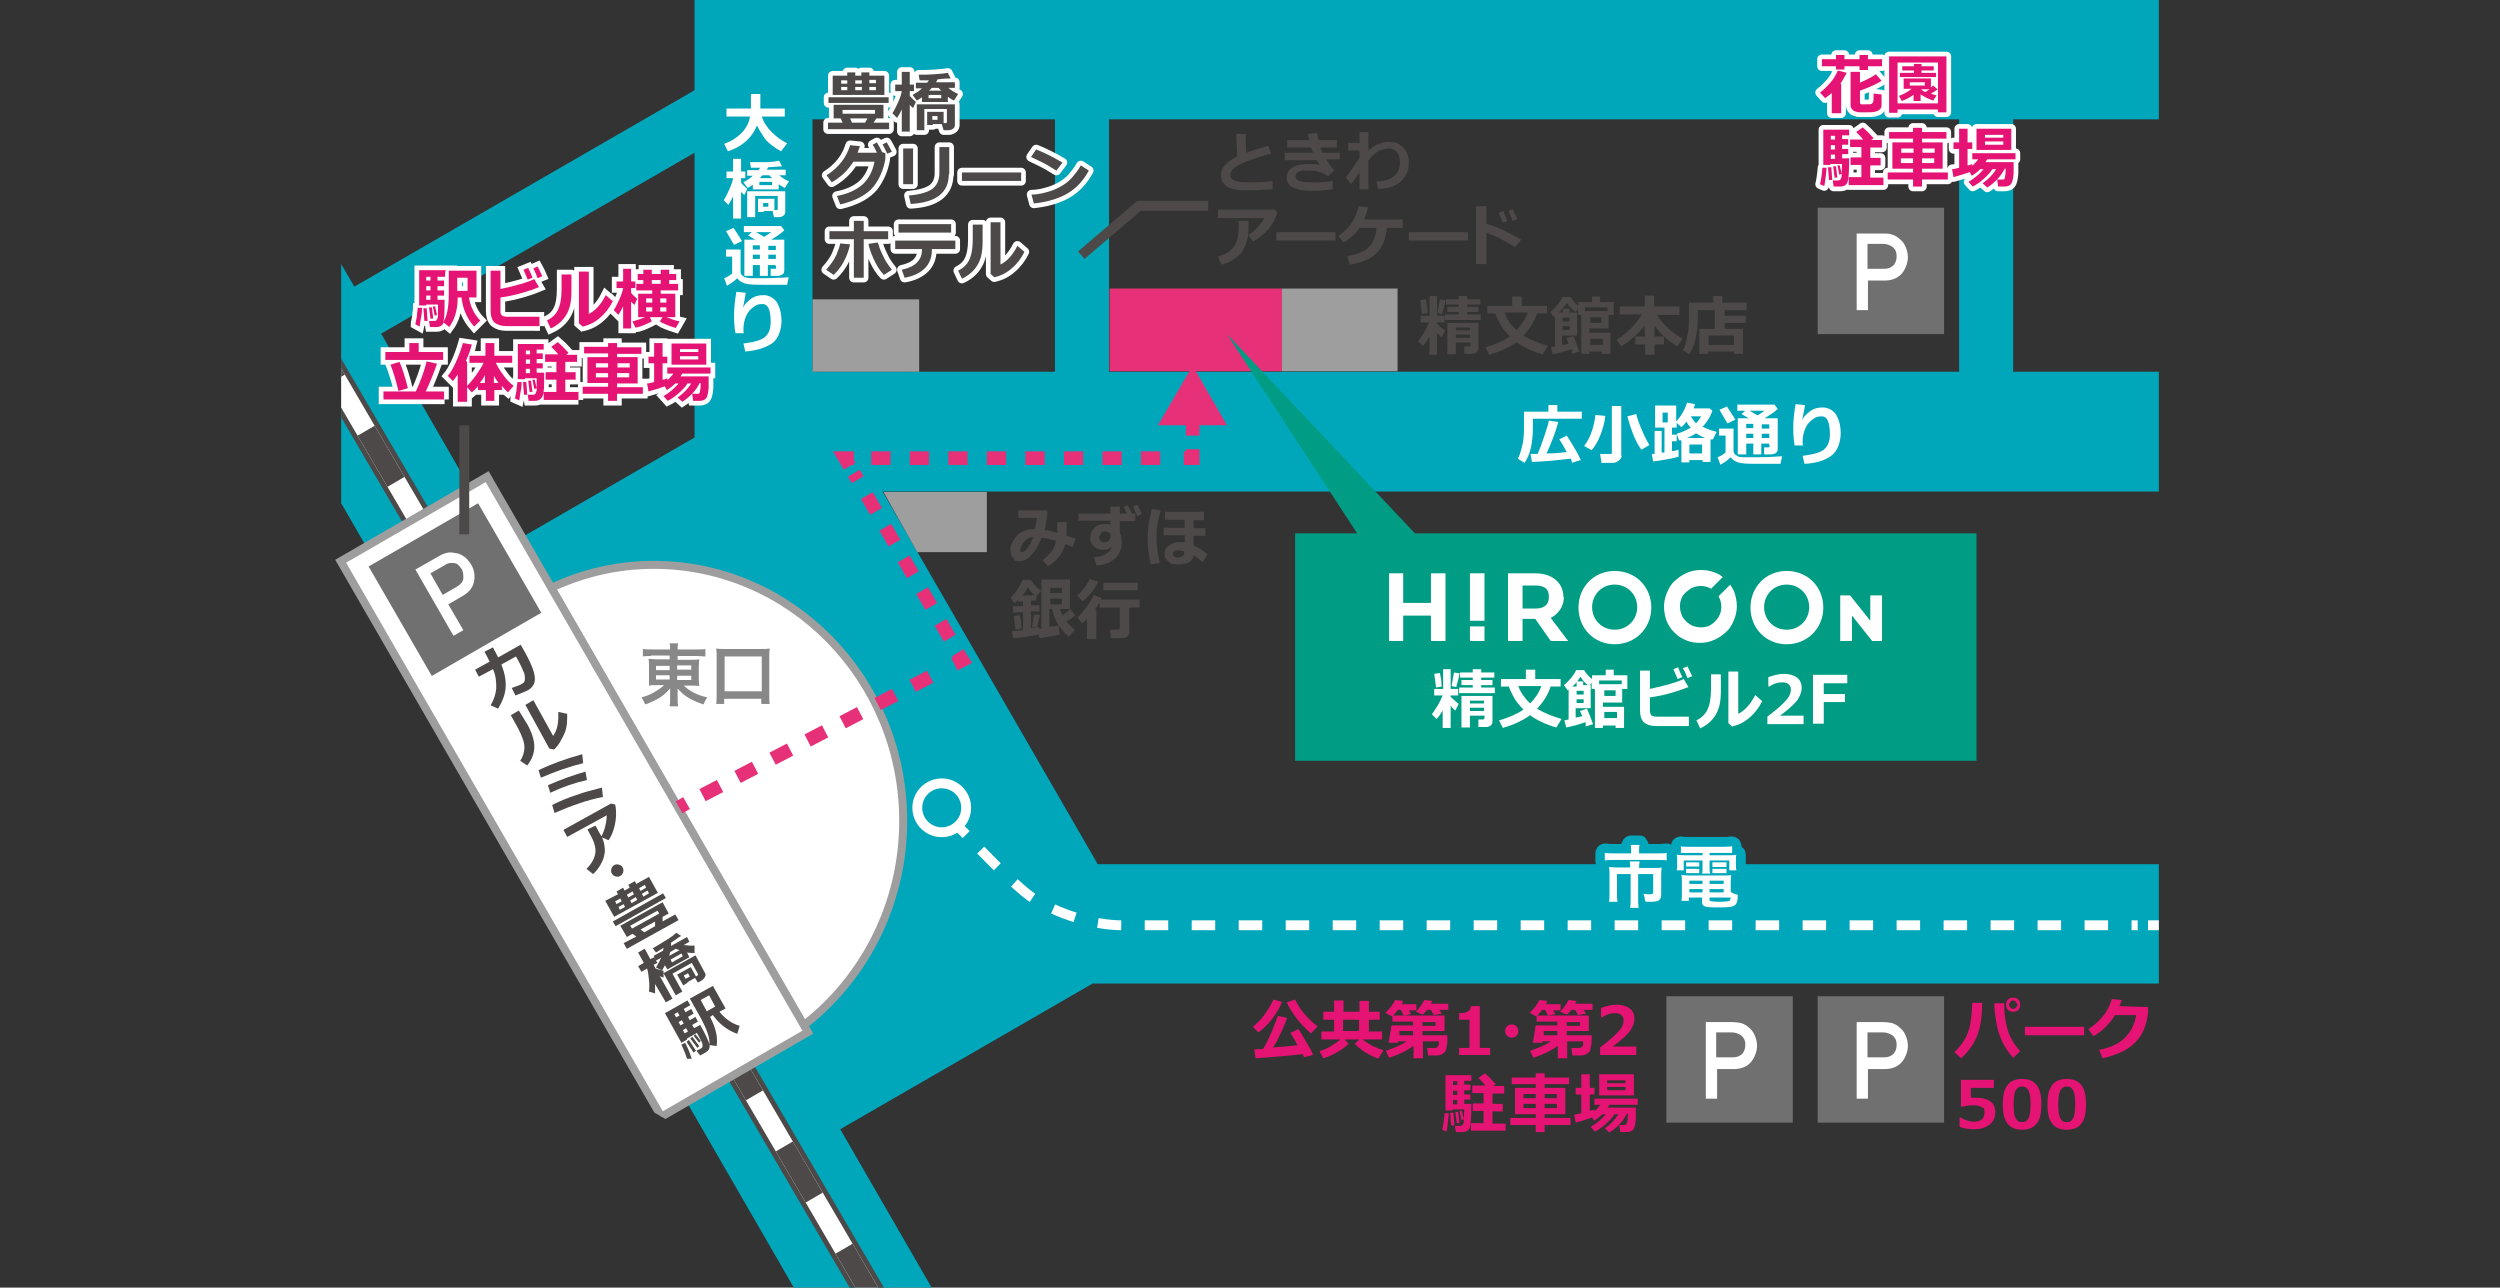 <?xml version="1.0" encoding="UTF-8"?>
<svg id="_レイヤー_1" data-name="レイヤー 1" xmlns="http://www.w3.org/2000/svg" width="532" height="274" version="1.1" xmlns:xlink="http://www.w3.org/1999/xlink" viewBox="0 0 532 274">
  <rect x="0" y="0" width="532" height="274" fill="#333333" stroke="none"/>
  <defs>
    <style>
      .cls-1 {
        clip-path: url(#clippath-20);
      }

      .cls-2 {
        clip-path: url(#clippath-11);
      }

      .cls-3 {
        clip-path: url(#clippath-16);
      }

      .cls-4 {
        fill: #717071;
      }

      .cls-4, .cls-5, .cls-6, .cls-7, .cls-8, .cls-9, .cls-10, .cls-11, .cls-12, .cls-13, .cls-14 {
        stroke-width: 0px;
      }

      .cls-15 {
        stroke-width: 1.7px;
      }

      .cls-15, .cls-16, .cls-17, .cls-18, .cls-19, .cls-20, .cls-21, .cls-22, .cls-23, .cls-24, .cls-25, .cls-26, .cls-27 {
        stroke-miterlimit: 10;
      }

      .cls-15, .cls-5, .cls-28, .cls-12 {
        fill: #fff;
      }

      .cls-15, .cls-28 {
        stroke: #9e9e9f;
      }

      .cls-29 {
        clip-path: url(#clippath-33);
      }

      .cls-30 {
        clip-path: url(#clippath-32);
      }

      .cls-16, .cls-17, .cls-18, .cls-6, .cls-20, .cls-21, .cls-22, .cls-23, .cls-24, .cls-25, .cls-26, .cls-27 {
        fill: none;
      }

      .cls-16, .cls-18, .cls-21, .cls-23, .cls-25 {
        stroke: #e63178;
        stroke-width: 2.9px;
      }

      .cls-17 {
        stroke-dasharray: 0 0 5 5;
      }

      .cls-17, .cls-19, .cls-31, .cls-22, .cls-26, .cls-32 {
        stroke: #fff;
      }

      .cls-17, .cls-22, .cls-24 {
        stroke-width: 2.1px;
      }

      .cls-5 {
        display: none;
      }

      .cls-33 {
        clip-path: url(#clippath-2);
      }

      .cls-34 {
        clip-path: url(#clippath-13);
      }

      .cls-35 {
        clip-path: url(#clippath-25);
      }

      .cls-36 {
        clip-path: url(#clippath-15);
      }

      .cls-37 {
        clip-path: url(#clippath-6);
      }

      .cls-38 {
        clip-path: url(#clippath-26);
      }

      .cls-18 {
        stroke-dasharray: 0 0 3.9 3.9;
      }

      .cls-39 {
        clip-path: url(#clippath-7);
      }

      .cls-40 {
        clip-path: url(#clippath-21);
      }

      .cls-19, .cls-31, .cls-13 {
        fill: #e51373;
      }

      .cls-19, .cls-31, .cls-32 {
        stroke-linecap: round;
        stroke-width: 2px;
      }

      .cls-20 {
        stroke-dasharray: 0 0 12.6 12.6;
      }

      .cls-20, .cls-24, .cls-27 {
        stroke: #4c4948;
      }

      .cls-20, .cls-26 {
        stroke-width: 4.2px;
      }

      .cls-41 {
        clip-path: url(#clippath-1);
      }

      .cls-42 {
        clip-path: url(#clippath-4);
      }

      .cls-43 {
        clip-path: url(#clippath-27);
      }

      .cls-31, .cls-32 {
        stroke-linejoin: round;
      }

      .cls-7 {
        fill: #888;
      }

      .cls-44 {
        clip-path: url(#clippath-12);
      }

      .cls-8, .cls-32 {
        fill: #4c4948;
      }

      .cls-45 {
        clip-path: url(#clippath-24);
      }

      .cls-46 {
        clip-path: url(#clippath-30);
      }

      .cls-47 {
        clip-path: url(#clippath-22);
      }

      .cls-48 {
        clip-path: url(#clippath-9);
      }

      .cls-49 {
        clip-path: url(#clippath);
      }

      .cls-21 {
        stroke-dasharray: 0 0 3.3 3.3;
      }

      .cls-50 {
        clip-path: url(#clippath-19);
      }

      .cls-9 {
        fill: #009c84;
      }

      .cls-51 {
        clip-path: url(#clippath-31);
      }

      .cls-52 {
        clip-path: url(#clippath-3);
      }

      .cls-10 {
        fill: #00a7bb;
      }

      .cls-53 {
        clip-path: url(#clippath-8);
      }

      .cls-11 {
        fill: #e63178;
      }

      .cls-28 {
        stroke-miterlimit: 10;
        stroke-width: 1.7px;
      }

      .cls-23 {
        stroke-dasharray: 0 0 4.2 4.2;
      }

      .cls-54 {
        clip-path: url(#clippath-29);
      }

      .cls-55 {
        clip-path: url(#clippath-18);
      }

      .cls-56 {
        clip-path: url(#clippath-14);
      }

      .cls-57 {
        clip-path: url(#clippath-17);
      }

      .cls-25 {
        stroke-dasharray: 0 0 4.1 4.1;
      }

      .cls-58 {
        clip-path: url(#clippath-5);
      }

      .cls-59 {
        clip-path: url(#clippath-10);
      }

      .cls-60 {
        clip-path: url(#clippath-23);
      }

      .cls-14 {
        fill: #9e9e9f;
      }

      .cls-27 {
        stroke-width: 6.3px;
      }

      .cls-61 {
        clip-path: url(#clippath-28);
      }
    </style>
    <clipPath id="clippath">
      <rect class="cls-6" width="532" height="274"/>
    </clipPath>
    <clipPath id="clippath-1">
      <rect class="cls-6" x="72.6" width="386.8" height="274"/>
    </clipPath>
    <clipPath id="clippath-2">
      <rect class="cls-6" x="72.6" width="386.8" height="274"/>
    </clipPath>
    <clipPath id="clippath-3">
      <rect class="cls-6" x="72.6" width="386.8" height="274"/>
    </clipPath>
    <clipPath id="clippath-4">
      <rect class="cls-6" x="72.6" width="386.8" height="274"/>
    </clipPath>
    <clipPath id="clippath-5">
      <rect class="cls-6" x="72.6" width="386.8" height="274"/>
    </clipPath>
    <clipPath id="clippath-6">
      <rect class="cls-6" x="72.6" width="386.8" height="274"/>
    </clipPath>
    <clipPath id="clippath-7">
      <rect class="cls-6" x="72.6" width="386.8" height="274"/>
    </clipPath>
    <clipPath id="clippath-8">
      <rect class="cls-6" x="72.6" width="386.8" height="274"/>
    </clipPath>
    <clipPath id="clippath-9">
      <rect class="cls-6" x="72.6" width="386.8" height="274"/>
    </clipPath>
    <clipPath id="clippath-10">
      <rect class="cls-6" x="72.6" width="386.8" height="274"/>
    </clipPath>
    <clipPath id="clippath-11">
      <rect class="cls-6" x="72.6" width="386.8" height="274"/>
    </clipPath>
    <clipPath id="clippath-12">
      <rect class="cls-6" x="72.6" width="386.8" height="274"/>
    </clipPath>
    <clipPath id="clippath-13">
      <rect class="cls-6" x="72.6" width="386.8" height="274"/>
    </clipPath>
    <clipPath id="clippath-14">
      <rect class="cls-6" x="72.6" width="386.8" height="274"/>
    </clipPath>
    <clipPath id="clippath-15">
      <rect class="cls-6" x="72.6" width="386.8" height="274"/>
    </clipPath>
    <clipPath id="clippath-16">
      <rect class="cls-6" x="72.6" width="386.8" height="274"/>
    </clipPath>
    <clipPath id="clippath-17">
      <rect class="cls-6" x="-27.5" y="-108.2" width="386.8" height="274" transform="translate(58 158.1) rotate(-60)"/>
    </clipPath>
    <clipPath id="clippath-18">
      <rect class="cls-6" x="72.6" width="386.8" height="274"/>
    </clipPath>
    <clipPath id="clippath-19">
      <rect class="cls-6" x="72.6" width="386.8" height="274"/>
    </clipPath>
    <clipPath id="clippath-20">
      <rect class="cls-6" x="72.6" width="386.8" height="274"/>
    </clipPath>
    <clipPath id="clippath-21">
      <rect class="cls-6" x="72.6" width="386.8" height="274"/>
    </clipPath>
    <clipPath id="clippath-22">
      <rect class="cls-6" x="72.6" width="386.8" height="274"/>
    </clipPath>
    <clipPath id="clippath-23">
      <rect class="cls-6" x="72.6" width="386.8" height="274"/>
    </clipPath>
    <clipPath id="clippath-24">
      <rect class="cls-6" x="72.6" width="386.8" height="274"/>
    </clipPath>
    <clipPath id="clippath-25">
      <rect class="cls-6" x="72.6" width="386.8" height="274"/>
    </clipPath>
    <clipPath id="clippath-26">
      <rect class="cls-6" x="72.6" width="386.8" height="274"/>
    </clipPath>
    <clipPath id="clippath-27">
      <rect class="cls-6" x="72.6" width="386.8" height="274"/>
    </clipPath>
    <clipPath id="clippath-28">
      <rect class="cls-6" x="72.6" width="386.8" height="274"/>
    </clipPath>
    <clipPath id="clippath-29">
      <rect class="cls-6" x="72.6" width="386.8" height="274"/>
    </clipPath>
    <clipPath id="clippath-30">
      <rect class="cls-6" x="72.6" width="386.8" height="274"/>
    </clipPath>
    <clipPath id="clippath-31">
      <rect class="cls-6" x="72.6" width="386.8" height="274"/>
    </clipPath>
    <clipPath id="clippath-32">
      <rect class="cls-6" x="72.6" width="386.8" height="274"/>
    </clipPath>
    <clipPath id="clippath-33">
      <rect class="cls-6" x="72.6" width="386.8" height="274"/>
    </clipPath>
  </defs>
  <g class="cls-49">
    <g>
      <g>
        <g>
          <g class="cls-41">
            <path class="cls-10" d="M459.4,25.4V0H147.8v19.2l-72.4,41.8-6.7-11.5-22,12.7,132.9,230.3,22-12.7-22.8-39.5,53.7-31h226.9v-25.4h-225.8l-45.8-79.3h271.6v-25.5h-31V25.4h31ZM81.1,71l66.7-38.5v60.6l-40.5,23.4-26.2-45.5ZM172.9,78.7V25.4h51.6v53.7h-51.4l-.2-.4ZM416.9,79.1h-180.9V25.4h180.9v53.7h0Z"/>
          </g>
          <g class="cls-33">
            <rect class="cls-14" x="172.9" y="63.7" width="22.7" height="15.4"/>
          </g>
          <g class="cls-52">
            <rect class="cls-11" x="236.1" y="61.4" width="36.7" height="17.6"/>
          </g>
          <g class="cls-42">
            <rect class="cls-14" x="272.8" y="61.4" width="24.6" height="17.6"/>
          </g>
          <g class="cls-58">
            <polygon class="cls-14" points="188 104.7 210 104.7 210 117.5 195.2 117.5 188 104.7"/>
          </g>
          <g class="cls-37">
            <polygon class="cls-9" points="420.6 161.9 275.6 161.9 275.6 113.5 288.8 113.5 261.1 71.1 301.1 113.5 420.6 113.5 420.6 161.9"/>
          </g>
          <g class="cls-39">
            <path class="cls-15" d="M139.1,120.2c-7.8,0-15.2,1.8-21.8,4.9l53.7,93.1c12.8-9.9,21.2-25.7,21.2-43.5,0-30.1-23.8-54.5-53.1-54.5Z"/>
          </g>
          <g class="cls-53">
            <g>
              <line class="cls-27" x1="65.2" y1="69.9" x2="193.1" y2="288.8"/>
              <line class="cls-26" x1="65.2" y1="69.9" x2="193.1" y2="288.8"/>
              <line class="cls-20" x1="65.2" y1="69.9" x2="193.1" y2="288.8"/>
            </g>
          </g>
          <g class="cls-48">
            <g>
              <g>
                <path class="cls-12" d="M347.1,194.3c-.3,0-.6-.1-.8-.4s-.3-.5-.3-.8c.1-.5.1-1,.1-1.6v-4.4h-.8v3.1c0,.8,0,1.2.1,1.6,0,.3-.1.6-.3.8-.2.2-.5.4-.8.4h-1.8c-.3,0-.6-.1-.8-.3-.2-.2-.3-.5-.3-.8.1-.5.1-1,.1-1.6v-4.4c0-.4,0-.8-.1-1.1,0-.2,0-.4.1-.5h-.1c-.3,0-.5-.1-.7-.3s-.3-.5-.3-.8v-1.6c0-.3.1-.6.4-.8.2-.2.4-.3.7-.3h.1c.5.1,1,.1,1.7.1h2.7c0-.2,0-.4-.1-.5-.1-.3,0-.6.2-.9.2-.2.5-.4.8-.4h1.8c.3,0,.6.1.8.4.2.2.3.6.2.9,0,.2-.1.4-.1.6h3.1c.7,0,1.2,0,1.7-.1h.1c.3,0,.5.1.7.3s.4.5.4.8v1.6c0,.3-.1.6-.4.8-.2.2-.4.3-.7.3h-.2c.1.2.1.4.1.5,0,.3-.1.6-.1,1.1v4.3c0,2.5-1.7,2.7-3.2,2.7s-.6,0-1.3-.1h-.2v.4c0,.3-.1.6-.3.8-.2.2-.5.4-.8.4l-1.4-.2h0ZM349.9,189.1h.2c.4.1.7.1.9.1v-2.1h-1.1v2h0Z"/>
                <path class="cls-10" d="M348.9,179.8c-.1.3-.1.7-.1,1.1v.7h4.1c.8,0,1.3,0,1.8-.1v1.6c-.5-.1-.9-.1-1.8-.1h-9.6c-.7,0-1.2,0-1.8.1v-1.6c.6.1,1.1.1,1.8.1h3.8v-.7c0-.4,0-.8-.1-1.1h1.9M348.9,183.4c0,.2-.1.5-.1,1.1v.2h3.4c.7,0,1,0,1.4-.1,0,.4-.1.7-.1,1.3v4.3c0,1.3-.4,1.7-2.2,1.7s-.6,0-1.2-.1c-.1-.7-.1-.9-.4-1.6.6.1,1.1.1,1.4.1.6,0,.7-.1.7-.5v-3.8h-3.2v5.4c0,.7,0,1.2.1,1.8h-1.8c.1-.6.1-1.1.1-1.8v-5.4h-2.9v4.2c0,.8,0,1.2.1,1.7h-1.8c.1-.5.1-1,.1-1.7v-4.4c0-.5,0-.8-.1-1.3.5,0,.9.1,1.5.1h3v-.2c0-.4,0-.7-.1-1.1h2.1M353.6,184.6h0M348.9,177.8h-1.8c-.6,0-1.2.3-1.6.8-.2.3-.4.7-.5,1h-1.6c-.6,0-1.1,0-1.6-.1h-.2c-.5,0-1,.2-1.4.5-.4.4-.7,1-.7,1.6v1.6c0,.6.2,1.1.7,1.5.1.1.3.2.4.3v5.3c0,.6,0,1-.1,1.5-.1.6.1,1.2.5,1.6.4.4,1,.7,1.6.7h1.8c.2,0,.5,0,.7-.1.1.3.2.5.4.7.4.5,1,.7,1.6.7h1.8c.6,0,1.2-.3,1.6-.7.2-.2.3-.5.4-.8h.5c1.1,0,4.2,0,4.2-3.7v-5.1c.2-.1.3-.2.5-.3.5-.4.7-1,.7-1.6v-1.6c0-.6-.3-1.2-.7-1.6-.4-.3-.9-.5-1.4-.5h-.3c-.5.1-.9.1-1.6.1h-2c-.1-.4-.2-.7-.5-1-.2-.6-.8-.8-1.4-.8h0ZM348.9,185.5h0Z"/>
              </g>
              <g>
                <path class="cls-12" d="M365.6,194.2c-2.5,0-4.3,0-4.4-2.1h-.7c-.1.4-.5.7-1,.7h-1.6c-.3,0-.6-.1-.8-.4s-.3-.5-.3-.8c.1-.4.1-.8.1-1.3v-2.7c0-.5,0-.9-.1-1.3h0c0-.1-.1-.1-.1-.1-.3,0-.6-.1-.8-.4-.2-.2-.3-.5-.2-.8,0-.3.1-.5.1-1v-.9c0-.5,0-.7-.1-1.1,0-.3.1-.6.3-.9.2-.2.4-.3.6-.3v-.8c0-.3.1-.6.4-.8.2-.2.4-.3.7-.3h.1c.5.1.9.1,1.5.1h7.7c.6,0,1,0,1.5-.1h.1c.3,0,.5.1.7.3s.4.5.4.8v.8c.2,0,.4.1.6.3s.3.6.3.9-.1.5-.1,1v.9c0,.5,0,.7.1,1s0,.6-.2.9c-.2.2-.5.4-.8.4h-.1c0,.5-.1.8-.1,1.4v1.6c.2.1.5.2.7.2.5.1.9.6.8,1.1,0,1.3-.2,2.3-1,3-.6.6-1.7.7-4.3.7Z"/>
                <path class="cls-10" d="M368.6,180.1v1.4h-4.8v.5h3.9c1,0,1.3,0,1.8-.1-.1.3-.1.6-.1,1.2v.9c0,.5,0,.8.1,1.2h-1.5v-2.1h-4.2v1.4c0,.7,0,1,.1,1.4h-1.7c.1-.4.1-.8.1-1.4v-1.4h-4v2.1h-1.5c.1-.4.1-.7.1-1.2v-.9c0-.5,0-.8-.1-1.2.4,0,.8.1,1.8.1h3.7v-.5h-4.6v-1.4c.5.1,1,.1,1.7.1h7.7c.6,0,1.1-.1,1.5-.1M369.5,181.9h0M367.4,183.5v1h-3v-1h3M361.6,183.5v.9h-2.8v-.9h2.1c.3.1.6,0,.7,0M361.6,184.9v.9h-2.8v-.9h2.8M367.4,184.9v.9h-3v-.9h3M368.4,186.2c0,.4-.1.8-.1,1.4v2.2c.5.3.9.5,1.5.6,0,1.3-.2,1.9-.6,2.2-.4.4-1.3.5-3.7.5s-3.3-.1-3.3-1.1v-1h-2.8v.7h-1.6c.1-.5.1-.9.1-1.4v-2.7c0-.6,0-1-.1-1.4.4,0,.8.1,1.4.1h7.7c.7,0,1.1,0,1.5-.1M363.8,188.1h3v-.7h-3v.7M359.5,188.1h2.8v-.7h-2.8v.7M363.8,189.9h3v-.7h-3v.7M359.5,189.9h2.8v-.7h-2.8v.7M368.3,191h-4.5v.5c0,.1,0,.2.1.2.2.1.9.2,2,.2s1.9-.1,2.1-.2.2-.2.3-.7M357.7,178c-.5,0-1,.2-1.4.5-.5.4-.7,1-.7,1.6h0c-.1.2-.2.3-.3.3-.4.4-.7,1.1-.6,1.7v1.9c0,.4,0,.6-.1.8-.1.6.1,1.2.5,1.7.2.2.4.4.7.5v3.3c0,.4,0,.8-.1,1.2-.1.6.1,1.2.5,1.7s1,.7,1.6.7h1.6c.4,0,.7-.1,1-.3.9,1.6,3.2,1.6,5.1,1.6,2.7,0,4-.1,5.1-1s1.3-2.3,1.3-3.7-.6-1.8-1.5-2.1v-1.4c.3-.1.5-.3.7-.5.4-.5.6-1.1.5-1.7,0-.2-.1-.4-.1-.8v-2.1c0-.7-.3-1.3-.9-1.7h0c0-.7-.3-1.3-.7-1.7-.4-.3-.9-.5-1.4-.5h-.3c-.4.1-.8.1-1.3.1h-7.7c-.5,0-.9,0-1.4-.1t-.1,0h0ZM368.4,188.3h0Z"/>
              </g>
            </g>
          </g>
          <g class="cls-59">
            <g>
              <path class="cls-7" d="M138.5,139.6c-.7,0-1.2,0-1.7.1v-1.6c.5.1,1.1.1,1.9.1h3.9c0-.6,0-.9-.1-1.3h1.8c-.1.4-.1.7-.1,1.3h4c.9,0,1.5,0,1.9-.1v1.6c-.5,0-1.1-.1-1.8-.1h-4.1v.8h3c.9,0,1.2,0,1.6-.1,0,.4-.1,1-.1,1.5v2.7q0,.8.1,1.5c-.4-.1-.9-.1-1.6-.1h-1.7c1.3,1.2,2.8,2,5,2.5-.4.6-.5.8-.8,1.5-1.2-.4-2.1-.8-3-1.3-1.1-.6-1.7-1.2-2.5-2.1v2.1c0,.7,0,1.1.1,1.7h-1.8c.1-.6.1-1,.1-1.7v-2.1c-.8.9-1.6,1.7-2.8,2.3-.7.4-1.6.8-2.5,1.1-.3-.7-.5-1-.8-1.5,1.1-.3,1.9-.6,2.7-1.1.9-.5,1.6-1,2.1-1.5h-1.6c-.9,0-1.2,0-1.6.1v-4.2c0-.8,0-1-.1-1.5.4,0,.8.1,1.6.1h2.9v-.8h-4ZM139.6,141.7v.9h2.9v-.9h-2.9ZM139.6,143.7v.9h2.9v-.9h-2.9ZM144.1,142.5h3v-.9h-3v.9ZM144.1,144.7h3v-.9h-3v.9Z"/>
              <path class="cls-7" d="M152.4,149.8c.1-.5.1-1,.1-1.8v-8.4c0-.6,0-1.1-.1-1.6.5.1.9.1,1.6.1h8.2c.7,0,1.1,0,1.6-.1-.1.5-.1.9-.1,1.6v8.4c0,.7,0,1.3.1,1.8h-1.8v-1.1h-7.9v1.1h-1.7ZM154.2,147.1h7.9v-7.4h-7.9v7.4Z"/>
            </g>
          </g>
          <g class="cls-2">
            <g>
              <rect class="cls-4" x="386.8" y="44.2" width="26.9" height="26.9"/>
              <path class="cls-12" d="M395.1,49.7h5.7c.6,0,1.2,0,1.8.2.6.2,1.2.5,1.7,1,.5.4.9.9,1.2,1.6.3.7.5,1.4.5,2.3s-.4,2.3-1.2,3.3c-.8,1-2.1,1.6-3.7,1.6h-3.6v6.3h-2.4v-16.3h0ZM397.5,57.2h3.5c.9,0,1.5-.3,2-.8.4-.5.6-1.1.6-1.8s-.1-1-.3-1.4c-.2-.3-.4-.6-.8-.8-.5-.3-1.1-.5-1.7-.5h-3.4v5.3h0Z"/>
            </g>
          </g>
          <g class="cls-44">
            <g>
              <rect class="cls-4" x="354.6" y="212" width="26.9" height="26.9"/>
              <path class="cls-12" d="M363,217.5h5.7c.6,0,1.2.1,1.8.2.6.2,1.2.5,1.7,1,.5.4.9.9,1.2,1.6.3.7.5,1.4.5,2.3s-.4,2.3-1.2,3.3c-.8,1-2.1,1.6-3.7,1.6h-3.6v6.3h-2.4v-16.3ZM365.3,225h3.5c.9,0,1.5-.3,2-.8.4-.5.6-1.1.6-1.8s-.1-1-.3-1.4c-.2-.3-.4-.6-.8-.8-.5-.3-1.1-.5-1.7-.5h-3.4v5.3h0Z"/>
            </g>
          </g>
          <g class="cls-34">
            <g>
              <rect class="cls-4" x="386.8" y="212" width="26.9" height="26.9"/>
              <path class="cls-12" d="M395.1,217.5h5.7c.6,0,1.2.1,1.8.2.6.2,1.2.5,1.7,1,.5.4.9.9,1.2,1.6.3.7.5,1.4.5,2.3s-.4,2.3-1.2,3.3c-.8,1-2.1,1.6-3.7,1.6h-3.6v6.3h-2.4v-16.3h0ZM397.5,225h3.5c.9,0,1.5-.3,2-.8.4-.5.6-1.1.6-1.8s-.1-1-.3-1.4c-.2-.3-.4-.6-.8-.8-.5-.3-1.1-.5-1.7-.5h-3.4v5.3h0Z"/>
            </g>
          </g>
          <g class="cls-56">
            <polyline class="cls-24" points="257.1 43.8 242.4 43.8 230.1 54.3"/>
          </g>
          <g class="cls-36">
            <g>
              <path class="cls-22" d="M204,176l1.6,1.6"/>
              <path class="cls-17" d="M208.7,180.9c3.4,3.5,7.9,7.9,10.5,9.8,3.6,2.6,12.2,6.4,20.4,6.2h215.3"/>
              <line class="cls-22" x1="457.1" y1="196.9" x2="459.4" y2="196.9"/>
            </g>
          </g>
          <g class="cls-3">
            <circle class="cls-22" cx="200.4" cy="171.9" r="5.2"/>
          </g>
          <g class="cls-57">
            <rect class="cls-28" x="104.2" y="101.3" width="36" height="136.5" transform="translate(-68.4 83.8) rotate(-30)"/>
          </g>
          <g class="cls-55">
            <g>
              <line class="cls-16" x1="144.5" y1="171.8" x2="146.1" y2="170.9"/>
              <line class="cls-23" x1="149.5" y1="169.2" x2="201.4" y2="142.2"/>
              <polyline class="cls-16" points="203.1 141.4 204.8 140.5 203.8 138.9"/>
              <line class="cls-18" x1="202.1" y1="135.8" x2="181.7" y2="100.7"/>
              <polyline class="cls-16" points="180.8 99.2 179.8 97.5 181.7 97.5"/>
              <line class="cls-25" x1="185.4" y1="97.5" x2="250" y2="97.5"/>
              <polyline class="cls-16" points="251.9 97.5 253.8 97.5 253.8 95.6"/>
              <line class="cls-21" x1="253.8" y1="92.7" x2="253.8" y2="88.3"/>
              <line class="cls-16" x1="253.8" y1="86.8" x2="253.8" y2="84.9"/>
            </g>
          </g>
          <g class="cls-50">
            <polygon class="cls-11" points="253.8 77.8 246.4 90.5 261.1 90.5 253.8 77.8"/>
          </g>
          <g class="cls-1">
            <g>
              <rect class="cls-4" x="83.3" y="112" width="26.9" height="26.9" transform="translate(-49.7 65.2) rotate(-30)"/>
              <path class="cls-12" d="M88.4,121.2l4.9-2.8c.5-.3,1.1-.6,1.6-.7.6-.2,1.2-.2,2,0,.6,0,1.2.3,1.8.7.6.4,1.1,1,1.6,1.8.6,1,.8,2.2.6,3.4-.2,1.3-1,2.4-2.4,3.2l-3.1,1.8,3.2,5.5-2.1,1.2-8.1-14.1ZM94.2,126.6l3.1-1.8c.8-.5,1.2-1,1.3-1.7,0-.7,0-1.3-.3-1.9-.3-.5-.6-.8-.9-1.1-.3-.2-.7-.3-1.1-.3-.6,0-1.1,0-1.7.5l-3,1.7,2.6,4.6Z"/>
            </g>
          </g>
          <g class="cls-40">
            <line class="cls-24" x1="98.8" y1="113.7" x2="98.8" y2="90.5"/>
          </g>
          <g class="cls-47">
            <g>
              <g>
                <path class="cls-19" d="M89.8,65.6c0,.4,0,1.1-.2,2s-.2,1.5-.3,1.9l-.9-.5c0-.3.2-.9.3-1.6,0-.7.2-1.4.2-1.9h.9ZM94.8,58.9h-1.7v.8h1.4v1.2h-1.4v.9h1.4v1.1h-1.4v.9h1.5c0,2.5,0,4.1-.3,4.8.4-.6.7-1.4.9-2.4s.3-2.2.3-3.7v-4.9h5.9v5.7h-1.6c.3,1.9,1.1,3.6,2.4,4.9l-1.3,1.3c-1.5-1.7-2.4-3.7-2.7-6.2h-.8c0,2.7-.7,4.8-1.8,6.3l-1.2-1c-.2.7-.8,1-1.6,1h-1.3l-.2-1.3h1.1c.2,0,.4,0,.6-.3,0-.2.2-.4.2-.7s0-1.1,0-2.5h-2.5v.2h-1.5v-7.5h5.7c-.2.2-.2,1.4-.2,1.4ZM91,68.3h-.7c0,0-.2-2.7-.2-2.7h.7c0,0,.2,2.7.2,2.7ZM91.6,58.9h-.9v.8h.9v-.8ZM90.7,60.9v.9h.9v-.9h-.9ZM90.7,62.9v.9h.9v-.9h-.9ZM92.2,67.8h-.6c0,0-.3-2.4-.3-2.4h.6c0,0,.3,2.4.3,2.4ZM93,67l-.5.2-.4-2h.5c0,0,.4,1.8.4,1.8ZM99.5,61.9v-2.8h-2.2v2.8h2.2Z"/>
                <path class="cls-19" d="M114.9,69.4h-7.1c-1.2,0-2-.3-2.6-.8-.5-.5-.8-1.3-.8-2.4v-8.6h2.1v3.9c3.3-.7,5.7-1.4,7.2-2.1l1,1.7c-.7.3-1.8.7-3.5,1.2s-3.2.8-4.7,1v2.8c0,.4,0,.8.3,1,.2.2.6.3,1.2.3h6.8v2h0ZM113.3,59.1l-1,.4c-.4-.9-.7-1.6-.9-2.1l1-.4c.3.7.7,1.4.9,2.1ZM115.4,58.8l-1,.4c-.3-.8-.6-1.5-.9-2.1l.9-.4c.4.7.7,1.4,1,2.1Z"/>
                <path class="cls-19" d="M121.6,61.9c0,2.2-.3,3.8-1.1,5.1-.7,1.2-1.8,2.2-3.3,2.9l-.8-1.7c1-.5,1.8-1.2,2.3-2.2s.8-2.4.8-4.4v-3.2h2.1c0-.1,0,3.5,0,3.5ZM130.4,64.1c-.7,1.4-1.6,2.6-2.7,3.5-1.1,1-2.4,1.6-3.7,1.9l-.8-.7v-11h2.1v9c1.4-.7,2.6-2,3.6-4l1.5,1.3Z"/>
                <path class="cls-19" d="M132.6,65.2c-.3.6-.6,1.2-1,1.8l-1-1c.4-.6.8-1.4,1.2-2.3.4-.9.7-1.7.8-2.4h-1.4v-1.4h1.4v-2.7h1.7v2.7h.9v1.4h-.9v1c.2.3.6.7,1.3,1.3l-.6,1.3c-.2-.2-.4-.4-.7-.7v5.7h-1.7v-4.7h0ZM138.7,68.4c-.4.2-1,.5-1.7.8-.8.3-1.4.5-1.8.5l-.6-1.3c1.1-.3,2-.6,2.7-.9h-1.5v-5h3v-.7h-3.4v-1.4h1.5v-.8h-1.2v-1.3h1.2v-.9h1.8v.9h1.9v-.9h1.8v.9h1.5v1.3h-1.5v.8h1.9v1.4h-3.7v.7h3.1v5h-1.9c1,.4,1.9.7,2.8.9l-.8,1.4c-1.6-.5-2.8-1-3.4-1.4l.6-.9h-2.7l.4.9ZM138.8,63.5h-1.3v.9h1.3v-.9ZM137.5,65.4v.9h1.3v-.9h-1.3ZM138.7,59.6v.8h1.9v-.8h-1.9ZM141.8,64.4v-.9h-1.3v.9h1.3ZM141.8,66.3v-.9h-1.3v.9h1.3Z"/>
                <path class="cls-19" d="M94.6,85h-13v-1.7h6.9c1-2.2,1.8-4.4,2.3-6.4l2.2.5c-.7,2-1.5,4-2.4,5.9h3.9v1.7h0ZM94.3,76.6h-12.3v-1.7h5.1v-1.9h2v1.9h5.2v1.7h0ZM86.8,82.6l-2,.6c-.5-2-1-3.8-1.7-5.6l1.9-.6c.6,1.3,1.2,3.2,1.8,5.6Z"/>
                <path class="cls-19" d="M99.3,85.5h-1.9v-5.8c-.3.4-.6.9-1,1.4l-1.1-1.1c.5-.6,1.1-1.6,1.7-2.9s1.1-2.7,1.5-4.1l1.9.3c-.3,1.3-.8,2.5-1.3,3.6h.3v5.2c.6-.6,1.3-1.4,2-2.4s1.2-1.8,1.5-2.5h-3v-1.5h3.4v-2.7h1.9v2.7h3.8v1.5h-3.5c.4.8.9,1.7,1.6,2.6.7,1,1.4,1.7,2.2,2.3l-1.2,1.4c-.5-.4-.9-.9-1.3-1.4v.9h-1.6v2.3h-1.8v-2.3h-1.7v-.8c-.4.5-.8.9-1.3,1.3l-1-1.1v3.1h0ZM102.1,81.5h1.1v-1.7c-.3.7-.7,1.2-1.1,1.7ZM105.1,81.5h1c-.4-.5-.7-1-1-1.5v1.5Z"/>
                <path class="cls-19" d="M111,81.3c0,.4,0,1.1-.2,2s-.2,1.5-.3,1.9l-.9-.4c0-.3.2-.9.3-1.6,0-.7.2-1.4.2-1.9h.9ZM115.8,79.4c0,2.5,0,4.1-.3,4.8s-.8,1.1-1.7,1.1h-1.3l-.2-1.3h1.1c.2,0,.4,0,.6-.3,0-.2.2-.4.2-.7s0-1.1,0-2.5h-2.5v.2h-1.5v-7.5h5.5v1.2h-1.5v.8h1.3v1.2h-1.3v.9h1.3v1.1h-1.3v.9h1.5ZM112.2,84h-.7c0,0-.2-2.7-.2-2.7h.7c0,0,.2,2.7.2,2.7ZM112.8,74.6h-.9v.8h.9v-.8ZM111.9,76.5v.9h.9v-.9h-.9ZM111.9,78.5v.9h.9v-.9h-.9ZM113.3,83.4h-.6c0,0-.3-2.4-.3-2.4h.6c0,0,.3,2.4.3,2.4ZM114.2,82.6l-.5.2-.4-2h.5c0,0,.4,1.8.4,1.8ZM123.1,85.1h-7.4v-1.7h2.7v-2.6h-2.3v-1.6h2.3v-2.2h-2.4v-1.6h2.8c-.4-.5-.9-1-1.5-1.6l1.4-1c.6.5,1.4,1.3,2.3,2.3l-.5.4h2.3v1.5h-2.5v2.2h2.2v1.6h-2.2v2.6h2.8v1.7h0Z"/>
                <path class="cls-19" d="M136.8,83.8h-5.5v1.5h-1.9v-1.5h-5.4v-1.5h5.4v-.8h-4.4v-5.5h4.4v-.8h-5.1v-1.4h5.1v-.8h1.9v.9h5.2v1.4h-5.2v.7h4.4v5.6h-4.4v.8h5.5v1.4h0ZM126.8,78.2h2.6v-.9h-2.6s0,.9,0,.9ZM129.4,79.4h-2.6v.9h2.6v-.9ZM131.4,78.2h2.6v-.9h-2.6v.9ZM133.9,79.4h-2.6v.9h2.6v-.9Z"/>
                <path class="cls-19" d="M141.5,82.2c-.8.3-2,.7-3.5,1.1l-.3-1.7c.5,0,1-.2,1.5-.3v-4h-1.2v-1.4h1.2v-2.9h1.8v2.9h1v1.4h-1v3.5c.4,0,.7-.2,1-.3v.4c.6-.5,1-1,1.3-1.4h-1.3v-1.3h9.2v1.3h-6c-.1.2-.3.4-.4.6h6v2.4c0,.4-.1.9-.2,1.4s-.3.9-.6,1.1-.7.3-1.2.3h-1.3l-.2-1.5h.9c.2,0,.4,0,.5,0s.3-.4.3-.8c.1-.4.1-.9.1-1.5h-.2c-.8,1.6-2,2.9-3.7,4l-1-.9c1.3-.9,2.2-1.9,2.9-3h-.8c-.4.7-1.1,1.4-1.9,2.1-.8.7-1.5,1.2-2.3,1.6l-.9-1c1.2-.7,2.3-1.6,3.2-2.7h-.7c-.5.5-1.1,1-1.8,1.4l-.4-.7ZM150.3,77.6h-7.4v-4.5h7.4v4.5ZM148.6,74.9v-.6h-3.9v.6h3.9ZM148.6,76.5v-.7h-3.9v.7h3.9Z"/>
              </g>
              <g>
                <path class="cls-13" d="M89.8,65.6c0,.4,0,1.1-.2,2s-.2,1.5-.3,1.9l-.9-.5c0-.3.2-.9.3-1.6,0-.7.2-1.4.2-1.9h.9ZM94.8,58.9h-1.7v.8h1.4v1.2h-1.4v.9h1.4v1.1h-1.4v.9h1.5c0,2.5,0,4.1-.3,4.8.4-.6.7-1.4.9-2.4s.3-2.2.3-3.7v-4.9h5.9v5.7h-1.6c.3,1.9,1.1,3.6,2.4,4.9l-1.3,1.3c-1.5-1.7-2.4-3.7-2.7-6.2h-.8c0,2.7-.7,4.8-1.8,6.3l-1.2-1c-.2.7-.8,1-1.6,1h-1.3l-.2-1.3h1.1c.2,0,.4,0,.6-.3,0-.2.2-.4.2-.7s0-1.1,0-2.5h-2.5v.2h-1.5v-7.5h5.7c-.2.2-.2,1.4-.2,1.4ZM91,68.3h-.7c0,0-.2-2.7-.2-2.7h.7c0,0,.2,2.7.2,2.7ZM91.6,58.9h-.9v.8h.9v-.8ZM90.7,60.9v.9h.9v-.9h-.9ZM90.7,62.9v.9h.9v-.9h-.9ZM92.2,67.8h-.6c0,0-.3-2.4-.3-2.4h.6c0,0,.3,2.4.3,2.4ZM93,67l-.5.2-.4-2h.5c0,0,.4,1.8.4,1.8ZM99.5,61.9v-2.8h-2.2v2.8h2.2Z"/>
                <path class="cls-13" d="M114.9,69.4h-7.1c-1.2,0-2-.3-2.6-.8-.5-.5-.8-1.3-.8-2.4v-8.6h2.1v3.9c3.3-.7,5.7-1.4,7.2-2.1l1,1.7c-.7.3-1.8.7-3.5,1.2s-3.2.8-4.7,1v2.8c0,.4,0,.8.3,1,.2.2.6.3,1.2.3h6.8v2h0ZM113.3,59.1l-1,.4c-.4-.9-.7-1.6-.9-2.1l1-.4c.3.7.7,1.4.9,2.1ZM115.4,58.8l-1,.4c-.3-.8-.6-1.5-.9-2.1l.9-.4c.4.7.7,1.4,1,2.1Z"/>
                <path class="cls-13" d="M121.6,61.9c0,2.2-.3,3.8-1.1,5.1-.7,1.2-1.8,2.2-3.3,2.9l-.8-1.7c1-.5,1.8-1.2,2.3-2.2s.8-2.4.8-4.4v-3.2h2.1c0-.1,0,3.5,0,3.5ZM130.4,64.1c-.7,1.4-1.6,2.6-2.7,3.5-1.1,1-2.4,1.6-3.7,1.9l-.8-.7v-11h2.1v9c1.4-.7,2.6-2,3.6-4l1.5,1.3Z"/>
                <path class="cls-13" d="M132.6,65.2c-.3.6-.6,1.2-1,1.8l-1-1c.4-.6.8-1.4,1.2-2.3.4-.9.7-1.7.8-2.4h-1.4v-1.4h1.4v-2.7h1.7v2.7h.9v1.4h-.9v1c.2.3.6.7,1.3,1.3l-.6,1.3c-.2-.2-.4-.4-.7-.7v5.7h-1.7v-4.7h0ZM138.7,68.4c-.4.2-1,.5-1.7.8-.8.3-1.4.5-1.8.5l-.6-1.3c1.1-.3,2-.6,2.7-.9h-1.5v-5h3v-.7h-3.4v-1.4h1.5v-.8h-1.2v-1.3h1.2v-.9h1.8v.9h1.9v-.9h1.8v.9h1.5v1.3h-1.5v.8h1.9v1.4h-3.7v.7h3.1v5h-1.9c1,.4,1.9.7,2.8.9l-.8,1.4c-1.6-.5-2.8-1-3.4-1.4l.6-.9h-2.7l.4.9ZM138.8,63.5h-1.3v.9h1.3v-.9ZM137.5,65.4v.9h1.3v-.9h-1.3ZM138.7,59.6v.8h1.9v-.8h-1.9ZM141.8,64.4v-.9h-1.3v.9h1.3ZM141.8,66.3v-.9h-1.3v.9h1.3Z"/>
                <path class="cls-13" d="M94.6,85h-13v-1.7h6.9c1-2.2,1.8-4.4,2.3-6.4l2.2.5c-.7,2-1.5,4-2.4,5.9h3.9v1.7h0ZM94.3,76.6h-12.3v-1.7h5.1v-1.9h2v1.9h5.2v1.7h0ZM86.8,82.6l-2,.6c-.5-2-1-3.8-1.7-5.6l1.9-.6c.6,1.3,1.2,3.2,1.8,5.6Z"/>
                <path class="cls-13" d="M99.3,85.5h-1.9v-5.8c-.3.4-.6.9-1,1.4l-1.1-1.1c.5-.6,1.1-1.6,1.7-2.9s1.1-2.7,1.5-4.1l1.9.3c-.3,1.3-.8,2.5-1.3,3.6h.3v5.2c.6-.6,1.3-1.4,2-2.4s1.2-1.8,1.5-2.5h-3v-1.5h3.4v-2.7h1.9v2.7h3.8v1.5h-3.5c.4.8.9,1.7,1.6,2.6.7,1,1.4,1.7,2.2,2.3l-1.2,1.4c-.5-.4-.9-.9-1.3-1.4v.9h-1.6v2.3h-1.8v-2.3h-1.7v-.8c-.4.5-.8.9-1.3,1.3l-1-1.1v3.1h0ZM102.1,81.5h1.1v-1.7c-.3.7-.7,1.2-1.1,1.7ZM105.1,81.5h1c-.4-.5-.7-1-1-1.5v1.5Z"/>
                <path class="cls-13" d="M111,81.3c0,.4,0,1.1-.2,2s-.2,1.5-.3,1.9l-.9-.4c0-.3.2-.9.3-1.6,0-.7.2-1.4.2-1.9h.9ZM115.8,79.4c0,2.5,0,4.1-.3,4.8s-.8,1.1-1.7,1.1h-1.3l-.2-1.3h1.1c.2,0,.4,0,.6-.3,0-.2.2-.4.2-.7s0-1.1,0-2.5h-2.5v.2h-1.5v-7.5h5.5v1.2h-1.5v.8h1.3v1.2h-1.3v.9h1.3v1.1h-1.3v.9h1.5ZM112.2,84h-.7c0,0-.2-2.7-.2-2.7h.7c0,0,.2,2.7.2,2.7ZM112.8,74.6h-.9v.8h.9v-.8ZM111.9,76.5v.9h.9v-.9h-.9ZM111.9,78.5v.9h.9v-.9h-.9ZM113.3,83.4h-.6c0,0-.3-2.4-.3-2.4h.6c0,0,.3,2.4.3,2.4ZM114.2,82.6l-.5.2-.4-2h.5c0,0,.4,1.8.4,1.8ZM123.1,85.1h-7.4v-1.7h2.7v-2.6h-2.3v-1.6h2.3v-2.2h-2.4v-1.6h2.8c-.4-.5-.9-1-1.5-1.6l1.4-1c.6.5,1.4,1.3,2.3,2.3l-.5.4h2.3v1.5h-2.5v2.2h2.2v1.6h-2.2v2.6h2.8v1.7h0Z"/>
                <path class="cls-13" d="M136.8,83.8h-5.5v1.5h-1.9v-1.5h-5.4v-1.5h5.4v-.8h-4.4v-5.5h4.4v-.8h-5.1v-1.4h5.1v-.8h1.9v.9h5.2v1.4h-5.2v.7h4.4v5.6h-4.4v.8h5.5v1.4h0ZM126.8,78.2h2.6v-.9h-2.6s0,.9,0,.9ZM129.4,79.4h-2.6v.9h2.6v-.9ZM131.4,78.2h2.6v-.9h-2.6v.9ZM133.9,79.4h-2.6v.9h2.6v-.9Z"/>
                <path class="cls-13" d="M141.5,82.2c-.8.3-2,.7-3.5,1.1l-.3-1.7c.5,0,1-.2,1.5-.3v-4h-1.2v-1.4h1.2v-2.9h1.8v2.9h1v1.4h-1v3.5c.4,0,.7-.2,1-.3v.4c.6-.5,1-1,1.3-1.4h-1.3v-1.3h9.2v1.3h-6c-.1.2-.3.4-.4.6h6v2.4c0,.4-.1.9-.2,1.4s-.3.9-.6,1.1-.7.3-1.2.3h-1.3l-.2-1.5h.9c.2,0,.4,0,.5,0s.3-.4.3-.8c.1-.4.1-.9.1-1.5h-.2c-.8,1.6-2,2.9-3.7,4l-1-.9c1.3-.9,2.2-1.9,2.9-3h-.8c-.4.7-1.1,1.4-1.9,2.1-.8.7-1.5,1.2-2.3,1.6l-.9-1c1.2-.7,2.3-1.6,3.2-2.7h-.7c-.5.5-1.1,1-1.8,1.4l-.4-.7ZM150.3,77.6h-7.4v-4.5h7.4v4.5ZM148.6,74.9v-.6h-3.9v.6h3.9ZM148.6,76.5v-.7h-3.9v.7h3.9Z"/>
              </g>
            </g>
          </g>
          <g class="cls-60">
            <g>
              <g>
                <path class="cls-31" d="M391.7,24.1h-1.9v-4.3c-.3.2-.7.6-1.4,1.1l-1.1-1.2c.8-.6,1.5-1.3,2.2-2.1s1.2-1.7,1.6-2.6l1.9.5c-.5.9-.9,1.7-1.4,2.3h.2v6.3h-.1ZM400.5,14.1h-3v.8h-1.8v-.8h-3.2v.7h-1.8v-.7h-3v-1.5h3v-.9h1.8v.9h3.2v-.9h1.8v.9h3v1.5ZM400.4,22.4c0,.3-.1.7-.4.9-.3.3-.7.4-1.1.5-.5.1-1,.1-1.7.1h-1.1c-.4,0-.8,0-1-.1s-.4-.1-.6-.2-.3-.3-.5-.5c-.1-.2-.2-.4-.2-.6v-7.2h2v2.3c1.6-.7,2.7-1.3,3.4-1.8l1.2,1.4c-.9.6-2.4,1.3-4.6,2.1v2.5c0,.1,0,.2.1.3q.1.1.2.1h1c.6,0,1,0,1.2-.1.1-.1.2-.2.3-.4.1-.2.1-.8.1-1.8l1.7.2v2.3Z"/>
                <path class="cls-31" d="M412.4,23.3h-8.6v.7h-1.8v-12h12.2v11.9h-1.8v-.6h0ZM403.8,22h8.6v-8.7h-8.6v8.7ZM407.3,20.1c-.9.7-1.8,1.1-2.6,1.4l-.6-1.1c.9-.3,1.8-.8,2.7-1.5h-1.7v-2.2h5.8v1.9c.2-.1.3-.3.5-.4l.9.8c-.3.3-.8.6-1.4.9.4.2.8.3,1.2.4l-.7,1.1c-1-.3-1.9-.8-2.7-1.3v1.4h-1.5v-1.4h.1ZM412,16.4h-7.7v-.9h3v-.5h-2.5v-.9h2.5v-.5h1.6v.5h2.6v.9h-2.6v.5h3.1v.9h0ZM409.6,18.2v-.7h-3.2v.7h3.2ZM408.8,19h0c.2.2.5.4.9.6.3-.2.6-.4.9-.6,0,0-1.8,0-1.8,0Z"/>
                <path class="cls-31" d="M388.7,35.7c0,.4-.1,1.1-.2,2s-.2,1.5-.3,1.9l-.9-.4c.1-.3.2-.9.3-1.6.1-.7.2-1.4.2-1.9h.9ZM393.5,33.8c0,2.5-.1,4.1-.3,4.8-.2.8-.8,1.1-1.7,1.1h-1.3l-.2-1.3h1.1c.2,0,.4,0,.6-.3.1-.2.2-.4.2-.7s0-1.1.1-2.5h-2.5v.2h-1.5v-7.5h5.5v1.2h-1.5v.8h1.3v1.2h-1.3v.9h1.3v1.1h-1.3v.9h1.5ZM389.9,38.3h-.7c0,0-.2-2.7-.2-2.7h.7c0,0,.2,2.7.2,2.7ZM390.5,28.9h-.9v.8h.9v-.8ZM389.6,30.9v.9h.9v-.9h-.9ZM389.6,32.9v.9h.9v-.9h-.9ZM391,37.8h-.6c0,0-.3-2.4-.3-2.4h.6c0,0,.3,2.4.3,2.4ZM391.9,37l-.5.2-.4-2h.5c0,0,.4,1.8.4,1.8ZM400.8,39.4h-7.4v-1.7h2.7v-2.6h-2.3v-1.6h2.3v-2.2h-2.4v-1.6h2.8c-.4-.5-.9-1-1.5-1.6l1.4-1c.6.5,1.4,1.3,2.3,2.3l-.5.4h2.3v1.6h-2.5v2.2h2.2v1.6h-2.2v2.6h2.8v1.6h0Z"/>
                <path class="cls-31" d="M414.5,38.2h-5.5v1.5h-1.9v-1.5h-5.4v-1.5h5.4v-.8h-4.4v-5.6h4.4v-.8h-5.1v-1.4h5.1v-.9h1.9v.9h5.2v1.4h-5.2v.8h4.4v5.6h-4.4v.8h5.5v1.5ZM404.6,32.5h2.6v-.9h-2.6v.9ZM407.1,33.7h-2.6v1h2.6v-1ZM409.1,32.5h2.6v-.9h-2.6v.9ZM411.6,33.7h-2.6v1h2.6v-1Z"/>
                <path class="cls-31" d="M419.2,36.6c-.8.3-2,.7-3.5,1.1l-.3-1.7c.5,0,1-.2,1.5-.3v-4h-1.2v-1.4h1.2v-2.9h1.8v2.9h1v1.4h-1v3.5c.4,0,.7-.2,1-.3v.4c.5-.5,1-1,1.3-1.4h-1.3v-1.3h9.2v1.3h-6c-.1.2-.3.4-.4.6h6v2.4c0,.4-.1.9-.2,1.4s-.3.9-.6,1.1c-.3.2-.7.3-1.2.3h-1.3l-.2-1.5h.9c.2,0,.4,0,.5,0s.3-.4.3-.8c.1-.4.1-.9.1-1.5h-.2c-.8,1.6-2,2.9-3.7,4l-1-.9c1.3-.9,2.2-1.9,2.9-3h-.8c-.5.7-1.1,1.4-1.9,2.1-.8.7-1.5,1.2-2.3,1.6l-.9-1c1.2-.7,2.3-1.6,3.2-2.7h-.7c-.5.5-1.1,1-1.8,1.4l-.4-.7ZM428,31.9h-7.4v-4.5h7.4v4.5ZM426.3,29.3v-.6h-3.9v.6h3.9ZM426.3,30.8v-.7h-3.9v.7h3.9Z"/>
              </g>
              <g>
                <path class="cls-13" d="M391.7,24.1h-1.9v-4.3c-.3.2-.7.6-1.4,1.1l-1.1-1.2c.8-.6,1.5-1.3,2.2-2.1s1.2-1.7,1.6-2.6l1.9.5c-.5.9-.9,1.7-1.4,2.3h.2v6.3h-.1ZM400.5,14.1h-3v.8h-1.8v-.8h-3.2v.7h-1.8v-.7h-3v-1.5h3v-.9h1.8v.9h3.2v-.9h1.8v.9h3v1.5ZM400.4,22.4c0,.3-.1.7-.4.9-.3.3-.7.4-1.1.5-.5.1-1,.1-1.7.1h-1.1c-.4,0-.8,0-1-.1s-.4-.1-.6-.2-.3-.3-.5-.5c-.1-.2-.2-.4-.2-.6v-7.2h2v2.3c1.6-.7,2.7-1.3,3.4-1.8l1.2,1.4c-.9.6-2.4,1.3-4.6,2.1v2.5c0,.1,0,.2.1.3q.1.1.2.1h1c.6,0,1,0,1.2-.1.1-.1.2-.2.3-.4.1-.2.1-.8.1-1.8l1.7.2v2.3Z"/>
                <path class="cls-13" d="M412.4,23.3h-8.6v.7h-1.8v-12h12.2v11.9h-1.8v-.6h0ZM403.8,22h8.6v-8.7h-8.6v8.7ZM407.3,20.1c-.9.7-1.8,1.1-2.6,1.4l-.6-1.1c.9-.3,1.8-.8,2.7-1.5h-1.7v-2.2h5.8v1.9c.2-.1.3-.3.5-.4l.9.8c-.3.3-.8.6-1.4.9.4.2.8.3,1.2.4l-.7,1.1c-1-.3-1.9-.8-2.7-1.3v1.4h-1.5v-1.4h.1ZM412,16.4h-7.7v-.9h3v-.5h-2.5v-.9h2.5v-.5h1.6v.5h2.6v.9h-2.6v.5h3.1v.9h0ZM409.6,18.2v-.7h-3.2v.7h3.2ZM408.8,19h0c.2.2.5.4.9.6.3-.2.6-.4.9-.6,0,0-1.8,0-1.8,0Z"/>
                <path class="cls-13" d="M388.7,35.7c0,.4-.1,1.1-.2,2s-.2,1.5-.3,1.9l-.9-.4c.1-.3.2-.9.3-1.6.1-.7.2-1.4.2-1.9h.9ZM393.5,33.8c0,2.5-.1,4.1-.3,4.8-.2.8-.8,1.1-1.7,1.1h-1.3l-.2-1.3h1.1c.2,0,.4,0,.6-.3.1-.2.2-.4.2-.7s0-1.1.1-2.5h-2.5v.2h-1.5v-7.5h5.5v1.2h-1.5v.8h1.3v1.2h-1.3v.9h1.3v1.1h-1.3v.9h1.5ZM389.9,38.3h-.7c0,0-.2-2.7-.2-2.7h.7c0,0,.2,2.7.2,2.7ZM390.5,28.9h-.9v.8h.9v-.8ZM389.6,30.9v.9h.9v-.9h-.9ZM389.6,32.9v.9h.9v-.9h-.9ZM391,37.8h-.6c0,0-.3-2.4-.3-2.4h.6c0,0,.3,2.4.3,2.4ZM391.9,37l-.5.2-.4-2h.5c0,0,.4,1.8.4,1.8ZM400.8,39.4h-7.4v-1.7h2.7v-2.6h-2.3v-1.6h2.3v-2.2h-2.4v-1.6h2.8c-.4-.5-.9-1-1.5-1.6l1.4-1c.6.5,1.4,1.3,2.3,2.3l-.5.4h2.3v1.6h-2.5v2.2h2.2v1.6h-2.2v2.6h2.8v1.6h0Z"/>
                <path class="cls-13" d="M414.5,38.2h-5.5v1.5h-1.9v-1.5h-5.4v-1.5h5.4v-.8h-4.4v-5.6h4.4v-.8h-5.1v-1.4h5.1v-.9h1.9v.9h5.2v1.4h-5.2v.8h4.4v5.6h-4.4v.8h5.5v1.5ZM404.6,32.5h2.6v-.9h-2.6v.9ZM407.1,33.7h-2.6v1h2.6v-1ZM409.1,32.5h2.6v-.9h-2.6v.9ZM411.6,33.7h-2.6v1h2.6v-1Z"/>
                <path class="cls-13" d="M419.2,36.6c-.8.3-2,.7-3.5,1.1l-.3-1.7c.5,0,1-.2,1.5-.3v-4h-1.2v-1.4h1.2v-2.9h1.8v2.9h1v1.4h-1v3.5c.4,0,.7-.2,1-.3v.4c.5-.5,1-1,1.3-1.4h-1.3v-1.3h9.2v1.3h-6c-.1.2-.3.4-.4.6h6v2.4c0,.4-.1.9-.2,1.4s-.3.9-.6,1.1c-.3.2-.7.3-1.2.3h-1.3l-.2-1.5h.9c.2,0,.4,0,.5,0s.3-.4.3-.8c.1-.4.1-.9.1-1.5h-.2c-.8,1.6-2,2.9-3.7,4l-1-.9c1.3-.9,2.2-1.9,2.9-3h-.8c-.5.7-1.1,1.4-1.9,2.1-.8.7-1.5,1.2-2.3,1.6l-.9-1c1.2-.7,2.3-1.6,3.2-2.7h-.7c-.5.5-1.1,1-1.8,1.4l-.4-.7ZM428,31.9h-7.4v-4.5h7.4v4.5ZM426.3,29.3v-.6h-3.9v.6h3.9ZM426.3,30.8v-.7h-3.9v.7h3.9Z"/>
              </g>
            </g>
          </g>
          <g class="cls-45">
            <g>
              <path class="cls-8" d="M270.8,40.3c-1.5,0-2.8.2-4.2.2s-3.2,0-3.9-.2c-.9-.2-1.6-.5-2.1-1s-.8-1.2-.8-2c0-1.6,1.2-2.9,3.5-4-.1-1.6-.2-3.2-.2-4.8h2v.8c0,1,0,2.1.1,3.2,1.1-.4,2.6-.9,4.7-1.5l.6,1.7c-2.8.7-5,1.5-6.5,2.2s-2.2,1.5-2.2,2.4,1.1,1.5,3.4,1.5h.6c1.4,0,3.1,0,5-.3v1.8Z"/>
              <path class="cls-8" d="M283.9,36.3l-1.3,1.2c-1.2-.8-2.4-1.2-3.6-1.2s-1.4,0-1.8,0-.8.2-1.1.4c-.3.2-.4.5-.4.9,0,.8,1,1.2,3,1.2h1.9c.4,0,1.4,0,3-.3v1.8c-1.5.2-2.8.3-4,.3s-2.6,0-3.4-.3-1.4-.5-1.8-.9-.6-1-.6-1.6c0-1,.4-1.7,1.3-2.2.8-.5,2-.7,3.5-.7s1.5,0,2.2.2c-.2-.3-.3-.6-.6-1h-6.8v-1.6h6c-.1-.3-.2-.6-.4-1.1h-5.1v-1.6h4.7c-.1-.4-.2-.8-.3-1.3l2-.2c.1.6.2,1.1.3,1.5h3.9v1.6h-3.5c.1.2.2.6.4,1.1h3.7v1.4h-2.9c.6.9,1.1,1.7,1.7,2.3Z"/>
              <path class="cls-8" d="M289.3,36.7c-.7,1-1.3,1.9-1.8,2.5l-1.1-1.5c.7-.8,1.6-2.2,2.9-4.1v-1.6h-2.4v-1.6h2.4v-2.3h1.9v3.9c1.4-1.2,2.8-1.8,4.3-1.8s2.3.4,3.1,1.2c.8.8,1.2,1.9,1.2,3.2s-.2,1.8-.6,2.6-1.1,1.6-2.1,2.1c-1,.6-2.3.9-3.8.9l-.4-1.6c1.1,0,1.9-.2,2.4-.4.6-.2,1-.4,1.4-.8.4-.3.7-.7.9-1.2.2-.5.3-1,.3-1.5v-.2c0-.8-.2-1.5-.6-2.1-.4-.5-1-.8-1.7-.8-1.6,0-3.1.8-4.4,2.5v6.2h-1.9v-3.6h0Z"/>
              <path class="cls-8" d="M271.8,45.2c-.1.4-.3,1-.7,1.8-.4.8-1.1,1.7-1.9,2.5-.9.8-1.7,1.4-2.5,1.9l-1.1-1.4c.7-.4,1.4-.9,2-1.6.6-.7,1.1-1.3,1.5-2h-9.9v-1.8h12l.6.6ZM265.7,47.1v.3c0,.9,0,1.7-.1,2.3,0,.6-.2,1.3-.4,2-.2.7-.6,1.4-1,2s-1.1,1.1-1.8,1.6c-.7.4-1.5.8-2.5,1l-.7-1.7c1.7-.5,2.9-1.3,3.5-2.3s.9-2.3.9-4v-1.3h2.1Z"/>
              <path class="cls-8" d="M284.2,51.2h-12.6v-1.8h12.6v1.8Z"/>
              <path class="cls-8" d="M295.1,48.5c-.2,2.3-.8,4-2.1,5.3-1.2,1.3-3.2,2.1-5.8,2.5l-.5-1.8c2.1-.4,3.7-1,4.6-1.9s1.5-2.3,1.6-4.1h-3.6c-.8,1.2-2,2.3-3.4,3.1l-1.1-1.4c2.3-1.5,3.7-3.6,4.3-6.3l2,.2c-.2,1-.5,1.8-.8,2.6h8.2v1.8h-3.4Z"/>
              <path class="cls-8" d="M312.4,51.2h-12.6v-1.8h12.6v1.8Z"/>
              <path class="cls-8" d="M323.7,51l-1.3,1.6c-2-1.3-4-2.3-6.1-3.1v6.7h-2.2v-12.3h2.2v3.7c2.4.7,4.8,1.9,7.4,3.4ZM320.8,47l-1,.4c-.4-.9-.7-1.6-.9-2.1l1-.4c.3.7.6,1.4.9,2.1ZM322.9,46.6l-1,.4c-.3-.8-.6-1.5-.9-2.1l.9-.4c.3.7.7,1.4,1,2.1Z"/>
            </g>
          </g>
          <g class="cls-35">
            <g>
              <path class="cls-8" d="M304.1,71.8c-.4.7-.8,1.3-1.3,1.8l-1-1c.3-.4.7-1,1.2-1.8s.8-1.6,1.1-2.2h-1.8v-1.4h1.9v-4.2h1.6v4.2h1.6v1.4h-1.6v.3c.4.4,1,.9,1.7,1.5l-.7,1.4c-.3-.2-.6-.5-1-1v4.7h-1.6v-3.7h-.1ZM303.8,66.6l-1.2.2c0-.3-.2-1.2-.4-2.9l1.2-.2c.1.2.1.7.3,1.5,0,.8.1,1.2.1,1.4ZM307.6,63.9c-.1.5-.3,1.5-.7,2.9l-1-.2.5-2.9,1.2.2ZM315.1,68.1h-7.6v-1.2h2.9v-.5h-2.4v-1.1h2.4v-.5h-2.7v-1.1h2.7v-.7h1.8v.7h2.8v1.1h-2.8v.5h2.4v1.1h-2.4v.5h2.9v1.2h0ZM312.8,72.9h-3v2.5h-1.8v-6.7h6.6v5.4c0,.4-.1.7-.4.9-.3.2-.6.3-.9.3h-1.7v-1.6c-.1,0,.9,0,.9,0,.1,0,.2,0,.3,0,.1,0,.1-.2.1-.2v-.5h-.1ZM312.8,70.3v-.6h-3v.6h3ZM309.8,71.9h3v-.7h-3v.7Z"/>
              <path class="cls-8" d="M327.1,66.6c-.5,1.7-1.5,3.3-2.9,4.8,1.4.9,3.2,1.6,5.2,2.2l-1.1,1.8c-2.2-.6-4.1-1.5-5.6-2.6-1.5,1.1-3.4,2-5.8,2.7l-.8-1.6c2.1-.6,3.9-1.4,5.2-2.3-.8-.8-1.5-1.6-2-2.5s-.9-1.7-1.1-2.4h-1.7v-1.6h5.3v-2h2v2h5.4v1.6h-2.1ZM322.7,70.2c1.1-1.1,1.9-2.3,2.4-3.7h-4.9c.4,1.4,1.3,2.7,2.5,3.7Z"/>
              <path class="cls-8" d="M334.4,74.3c-1.1.4-2.4.8-4,1.1l-.4-1.5.9-.2v-6.4l-.2.2-.8-1.1c1.2-1,2.1-2.1,2.6-3.2h1.7c.4.7,1,1.4,1.7,1.9v-.8h2.9v-1.2h1.7v1.2h2.9v2.7h-1.1v2.9h-4.1v.9h4.5v4.5h-1.8v-.5h-2.7v.5h-1.7v-8.3h-.7v-1.3l-.5.7c-.7-.4-1.3-1.1-1.9-2-.4.7-.9,1.4-1.7,2.1h.9v-.8h1.4v.8h1.6v4.9h-3.2v2c.6,0,1.1-.2,1.4-.3-.1-.3-.3-.7-.5-1.1l1.5-.5c.3.6.7,1.7,1.3,3.3l-1.6.5c0-.4,0-.7,0-1ZM332.5,68.4h1.5v-.8h-1.5v.8ZM334,69.4h-1.5v.8h1.5v-.8ZM337.3,66.2h4.8v-.8h-4.8v.8ZM340.8,68.7v-1.2h-2.4v1.2h2.4ZM341.1,73.4v-1.3h-2.7v1.3h2.7Z"/>
              <path class="cls-8" d="M349.9,69.3c-.6.9-1.4,1.7-2.3,2.5s-1.8,1.4-2.6,1.9l-1-1.4c1.1-.6,2.1-1.5,3.1-2.5s1.8-2,2.3-2.9h-4.7v-1.7h5.3v-2.3h2v2.3h5.4v1.8h-4.8c1.3,2.1,3.2,3.8,5.5,5.1l-1.2,1.6c-2-1.2-3.6-2.7-4.8-4.4v2.3h2v1.7h-2v2.2h-2v-2.2h-2.1v-1.7h2.1l-.2-2.3h0Z"/>
              <path class="cls-8" d="M368.9,74.8h-5.4v.5h-1.9v-5.3h3.3v-4h-3.6v1.6c0,1.7-.2,3.3-.5,4.6s-.8,2.4-1.3,3.2l-1.4-.9c.4-.6.7-1.5.9-2.7.3-1.2.4-2.5.4-3.9v-3.5h5.2v-1.4h1.9v1.4h5.2v1.6h-4.7v1.2h4.5v1.5h-4.5v1.3h3.9v5.3h-1.9v-.5h-.1ZM363.6,73.4h5.4v-2h-5.4v2Z"/>
            </g>
          </g>
          <g class="cls-38">
            <g>
              <g>
                <path class="cls-32" d="M179.3,26.1l-.4-.9h-1.5v-2.9h10.6v2.9h-1.5l-.6.9h3.3v1.4h-13v-1.4h3.1ZM189.1,21.9h-12.8v-1.2h12.8v1.2ZM180.3,16.1v-.7h1.7v.7h1.3v-.7h1.7v.7h3.2v4.1h-11v-4.1h3.1ZM180.4,17.1h-1.4v.7h1.3v-.7h0ZM179,18.5v.7h1.3v-.7h-1.3ZM186.2,24.2v-.8h-6.9v.8h6.9ZM180.9,25.2l.4.9h2.8l.5-.9h-3.7ZM183.4,17.1h-1.4v.7h1.4v-.7ZM182,19.2h1.4v-.7h-1.4v.7ZM186.4,17.7v-.7h-1.4v.7h1.4ZM186.4,19.2v-.7h-1.4v.7h1.4Z"/>
                <path class="cls-32" d="M191.9,23.3c-.3.6-.6,1.2-1,1.8l-1-1c.4-.6.8-1.4,1.2-2.3s.7-1.7.8-2.4h-1.4v-1.4h1.4v-2.7h1.7v2.7h.9v1.4h-.9v1c.2.3.7.7,1.3,1.3l-.6,1.3c-.2-.2-.5-.4-.7-.7v5.7h-1.7v-4.7ZM199.5,16.9c-.1.2-.2.4-.3.6h4v1.2h-1.4c.7.6,1.4,1,2.1,1.3l-.9,1.4c-.3-.2-.8-.4-1.3-.8v1.1h-5.5v-1c-.3.2-.7.5-1.1.7l-.9-1.2c.7-.4,1.4-.8,2-1.4h-1.3v-1.2h2.4c.1-.2.3-.4.4-.5h-2l-.2-1.2c.9,0,2,0,3.4-.1s2.4-.2,2.8-.3l.6,1.2c-.5,0-1.5,0-2.8.2ZM200.4,26.4h-1.9v.2h-1.2v-2.8h3.5v2.4h.4c.2,0,.3-.1.3-.3v-2.7h-4.8v4.5h-1.6v-5.5h8.1v4.4c0,.3-.1.6-.4.8-.3.2-.6.3-.9.3h-1.1l-.4-1.3ZM200.3,20.9v-.7h-2.7v.7c-.1,0,2.7,0,2.7,0ZM198.3,18.7c-.1.1-.3.3-.6.6h2.6c-.2-.2-.4-.4-.6-.6h-1.4ZM199.5,25.5v-.8h-1.1v.8h1.1Z"/>
                <path class="cls-32" d="M188.4,32.6v1.3c-.4,2.2-1.2,4.1-2.5,5.8-1.4,1.7-3.7,3-7.1,3.8l-.7-1.8c2.2-.4,4-1.2,5.4-2.4,1.3-1.2,2.2-2.8,2.6-4.9h-4.5c-1.2,1.9-2.7,3.3-4.6,4.4l-1.1-1.5c2.5-1.6,4.2-3.7,5-6.4l2.1.2c-.2.6-.4,1-.5,1.4h4.1c-.3-.7-.6-1.3-.9-1.7l.9-.5c.3.5.7,1.2,1.1,2h-.2c0,0,.9.3.9.3h0ZM189.8,32.3l-1,.4c-.4-.8-.7-1.5-1-2l.9-.4c.3.5.7,1.2,1.1,2Z"/>
                <path class="cls-32" d="M194.3,39.2h-2.1v-7.6h2.1v7.6ZM201.9,37.1c0,3.9-2.7,6-8.1,6.3l-.4-1.8c2.4-.2,4-.7,5-1.4,1-.8,1.5-1.9,1.5-3.4v-5.5h2.1v5.8h-.1Z"/>
                <path class="cls-32" d="M217.3,38.5h-12.6v-1.8h12.6v1.8Z"/>
                <path class="cls-32" d="M226.1,34.6l-1.3,1.7c-.7-.4-1.3-.8-1.8-1.1s-1.7-.9-3.6-1.8l1.1-1.6c1.5.6,3.4,1.5,5.6,2.8ZM231.7,36.3c-1.2,2.2-2.7,3.8-4.6,4.9-1.9,1.1-4.3,1.8-7.1,2.1l-.5-1.9c1.6,0,2.9-.4,3.9-.7s2-.8,2.8-1.3,1.5-1.1,2-1.7,1.2-1.4,1.8-2.5l1.7,1.1Z"/>
                <path class="cls-32" d="M180.9,52c-.6,2.7-1.8,4.9-3.5,6.5l-1.6-1.1c1-1.1,1.7-2.1,2.2-3.2.4-1,.7-1.8.8-2.4l2.1.2ZM183.8,59.1h-2.1v-8.2h-5.2v-1.7h5.2v-2.2h2.1v2.2h5.2v1.7h-5.2v8.2ZM189.8,57.4l-1.7,1.1c-.8-.8-1.5-1.9-2.1-3.2s-1-2.4-1.2-3.4l2-.3c.2.7.5,1.6,1,2.6.5,1.2,1.2,2.2,2,3.2Z"/>
                <path class="cls-32" d="M203.3,53h-5v.2c0,1.6-.5,2.9-1.5,3.9s-2.5,1.7-4.3,2l-.6-1.7c1.4-.3,2.5-.8,3.2-1.5s1.1-1.6,1.1-2.7v-.2h-5.7v-1.8h12.8v1.8ZM202.4,49.5h-11.2v-1.8h11.2v1.8Z"/>
                <path class="cls-32" d="M209.1,51.3c0,2.2-.3,3.8-1.1,5.1-.7,1.2-1.8,2.2-3.3,2.9l-.8-1.7c1-.5,1.8-1.2,2.3-2.2s.8-2.4.8-4.4v-3.2h2.1v3.5h0ZM218,53.6c-.7,1.4-1.6,2.6-2.7,3.5-1.1,1-2.4,1.6-3.7,1.9l-.8-.7v-11h2.1v9c1.4-.7,2.6-2,3.6-4l1.5,1.3Z"/>
              </g>
              <g>
                <path class="cls-8" d="M179.3,26.1l-.4-.9h-1.5v-2.9h10.6v2.9h-1.5l-.6.9h3.3v1.4h-13v-1.4h3.1ZM189.1,21.9h-12.8v-1.2h12.8v1.2ZM180.3,16.1v-.7h1.7v.7h1.3v-.7h1.7v.7h3.2v4.1h-11v-4.1h3.1ZM180.4,17.1h-1.4v.7h1.3v-.7h0ZM179,18.5v.7h1.3v-.7h-1.3ZM186.2,24.2v-.8h-6.9v.8h6.9ZM180.9,25.2l.4.9h2.8l.5-.9h-3.7ZM183.4,17.1h-1.4v.7h1.4v-.7ZM182,19.2h1.4v-.7h-1.4v.7ZM186.4,17.7v-.7h-1.4v.7h1.4ZM186.4,19.2v-.7h-1.4v.7h1.4Z"/>
                <path class="cls-8" d="M191.9,23.3c-.3.6-.6,1.2-1,1.8l-1-1c.4-.6.8-1.4,1.2-2.3s.7-1.7.8-2.4h-1.4v-1.4h1.4v-2.7h1.7v2.7h.9v1.4h-.9v1c.2.3.7.7,1.3,1.3l-.6,1.3c-.2-.2-.5-.4-.7-.7v5.7h-1.7v-4.7ZM199.5,16.9c-.1.2-.2.4-.3.6h4v1.2h-1.4c.7.6,1.4,1,2.1,1.3l-.9,1.4c-.3-.2-.8-.4-1.3-.8v1.1h-5.5v-1c-.3.2-.7.5-1.1.7l-.9-1.2c.7-.4,1.4-.8,2-1.4h-1.3v-1.2h2.4c.1-.2.3-.4.4-.5h-2l-.2-1.2c.9,0,2,0,3.4-.1s2.4-.2,2.8-.3l.6,1.2c-.5,0-1.5,0-2.8.2ZM200.4,26.4h-1.9v.2h-1.2v-2.8h3.5v2.4h.4c.2,0,.3-.1.3-.3v-2.7h-4.8v4.5h-1.6v-5.5h8.1v4.4c0,.3-.1.6-.4.8-.3.2-.6.3-.9.3h-1.1l-.4-1.3ZM200.3,20.9v-.7h-2.7v.7c-.1,0,2.7,0,2.7,0ZM198.3,18.7c-.1.1-.3.3-.6.6h2.6c-.2-.2-.4-.4-.6-.6h-1.4ZM199.5,25.5v-.8h-1.1v.8h1.1Z"/>
                <path class="cls-8" d="M188.4,32.6v1.3c-.4,2.2-1.2,4.1-2.5,5.8-1.4,1.7-3.7,3-7.1,3.8l-.7-1.8c2.2-.4,4-1.2,5.4-2.4,1.3-1.2,2.2-2.8,2.6-4.9h-4.5c-1.2,1.9-2.7,3.3-4.6,4.4l-1.1-1.5c2.5-1.6,4.2-3.7,5-6.4l2.1.2c-.2.6-.4,1-.5,1.4h4.1c-.3-.7-.6-1.3-.9-1.7l.9-.5c.3.5.7,1.2,1.1,2h-.2c0,0,.9.3.9.3h0ZM189.8,32.3l-1,.4c-.4-.8-.7-1.5-1-2l.9-.4c.3.5.7,1.2,1.1,2Z"/>
                <path class="cls-8" d="M194.3,39.2h-2.1v-7.6h2.1v7.6ZM201.9,37.1c0,3.9-2.7,6-8.1,6.3l-.4-1.8c2.4-.2,4-.7,5-1.4,1-.8,1.5-1.9,1.5-3.4v-5.5h2.1v5.8h-.1Z"/>
                <path class="cls-8" d="M217.3,38.5h-12.6v-1.8h12.6v1.8Z"/>
                <path class="cls-8" d="M226.1,34.6l-1.3,1.7c-.7-.4-1.3-.8-1.8-1.1s-1.7-.9-3.6-1.8l1.1-1.6c1.5.6,3.4,1.5,5.6,2.8ZM231.7,36.3c-1.2,2.2-2.7,3.8-4.6,4.9-1.9,1.1-4.3,1.8-7.1,2.1l-.5-1.9c1.6,0,2.9-.4,3.9-.7s2-.8,2.8-1.3,1.5-1.1,2-1.7,1.2-1.4,1.8-2.5l1.7,1.1Z"/>
                <path class="cls-8" d="M180.9,52c-.6,2.7-1.8,4.9-3.5,6.5l-1.6-1.1c1-1.1,1.7-2.1,2.2-3.2.4-1,.7-1.8.8-2.4l2.1.2ZM183.8,59.1h-2.1v-8.2h-5.2v-1.7h5.2v-2.2h2.1v2.2h5.2v1.7h-5.2v8.2ZM189.8,57.4l-1.7,1.1c-.8-.8-1.5-1.9-2.1-3.2s-1-2.4-1.2-3.4l2-.3c.2.7.5,1.6,1,2.6.5,1.2,1.2,2.2,2,3.2Z"/>
                <path class="cls-8" d="M203.3,53h-5v.2c0,1.6-.5,2.9-1.5,3.9s-2.5,1.7-4.3,2l-.6-1.7c1.4-.3,2.5-.8,3.2-1.5s1.1-1.6,1.1-2.7v-.2h-5.7v-1.8h12.8v1.8ZM202.4,49.5h-11.2v-1.8h11.2v1.8Z"/>
                <path class="cls-8" d="M209.1,51.3c0,2.2-.3,3.8-1.1,5.1-.7,1.2-1.8,2.2-3.3,2.9l-.8-1.7c1-.5,1.8-1.2,2.3-2.2s.8-2.4.8-4.4v-3.2h2.1v3.5h0ZM218,53.6c-.7,1.4-1.6,2.6-2.7,3.5-1.1,1-2.4,1.6-3.7,1.9l-.8-.7v-11h2.1v9c1.4-.7,2.6-2,3.6-4l1.5,1.3Z"/>
              </g>
            </g>
          </g>
          <g class="cls-43">
            <g>
              <path class="cls-12" d="M161.1,26.7c-1.1,2.6-3.1,4.5-6.2,5.5l-.8-1.6c1.5-.5,2.7-1.3,3.7-2.3s1.6-2.2,1.8-3.5h-5v-1.7h5.2v-3.1h2v3.1h5.2v1.7h-4.9c.4,1.2,1.1,2.3,2.1,3.3s2.1,1.8,3.3,2.4l-1.3,1.7c-1.4-.8-2.5-1.6-3.3-2.5-.6-.9-1.3-1.9-1.8-3Z"/>
              <path class="cls-12" d="M156,41.8c-.3.6-.6,1.2-1,1.8l-1-1c.4-.6.8-1.4,1.2-2.3.4-.9.7-1.7.8-2.4h-1.4v-1.4h1.4v-2.7h1.7v2.7h.9v1.4h-.9v1c.2.3.7.7,1.3,1.3l-.6,1.3c-.2-.2-.5-.4-.7-.7v5.7h-1.7v-4.7ZM163.5,35.5c-.1.2-.2.4-.3.6h4v1.2h-1.4c.7.6,1.4,1,2.1,1.3l-.9,1.4c-.3-.2-.8-.4-1.3-.8v1.1h-5.5v-1c-.3.2-.7.5-1.1.7l-.9-1.2c.7-.4,1.4-.8,2-1.4h-1.2v-1.2h2.4c.1-.2.3-.4.4-.5h-2l-.2-1.2c.9,0,2,0,3.4,0s2.4-.2,2.8-.3l.6,1.2c-.5,0-1.5.1-2.9.2ZM164.4,44.9h-1.9v.2h-1.2v-2.8h3.5v2.4h.4c.2,0,.3,0,.3-.3v-2.7h-4.8v4.5h-1.7v-5.5h8.1v4.4c0,.3-.1.6-.4.8-.3.2-.6.3-.9.3h-1.1l-.3-1.3ZM164.3,39.4v-.7h-2.7v.7h2.7ZM162.3,37.3c-.1,0-.3.3-.6.6h2.6c-.2-.2-.4-.4-.6-.6h-1.4ZM163.5,44v-.8h-1.1v.8h1.1Z"/>
              <path class="cls-12" d="M167.8,59.1l-.3,1.5h-4.6c-2,0-3.5,0-4.4-.3-.7-.2-1.3-.6-1.6-1.1-.7.7-1.5,1.2-2.2,1.6l-.6-1.6c.6-.2,1.2-.6,1.7-1v-3.6h-1.3v-1.5h3.1v4.7c0,.3.1.5.2.7.2.2.4.3.7.5.3,0,.7.2,1.3.2s1.6,0,3.2,0c2.4-.1,4-.1,4.8-.2ZM157.9,51.3l-1.7.8c-.2-.4-.8-1.3-1.7-2.9l1.6-.7c.4.6,1,1.5,1.8,2.8ZM165,56.4h-1.6v2.3h-1.7v-2.3h-1.5v2.3h-1.8v-7.7h2.4c-.2,0-.7-.4-1.6-.9l.8-.7h-1.7v-1.3h7.9l.7.9c-.8.8-1.8,1.4-2.8,2h2.8v6.5c0,.4-.1.7-.4.9-.3.2-.7.3-1.1.3h-1.4v-1.5c-.1,0,.8,0,.8,0,.2,0,.4,0,.4-.3l-.2-.5h0ZM161.7,53.1v-.9h-1.5v.9h1.5ZM160.2,55.1h1.5v-.9h-1.5v.9ZM160.9,49.4l1.7,1c.5-.3,1-.6,1.5-1h-3.2ZM163.5,52.3v.9h1.6v-.9h-1.6ZM163.5,55.1h1.6v-.9h-1.6v.9Z"/>
              <path class="cls-12" d="M158.6,74.8l-.4-1.7c2.3-.3,3.8-.7,4.6-1.4s1.2-1.7,1.2-3.2c0-2.6-.6-3.8-1.7-3.8s-1.3.2-1.9.6c-.6.4-1.2,1-1.6,1.9-.4.9-.6,1.9-.6,2.8s0,.6.1.9h-1.8c-.2-1.1-.3-2.4-.3-3.8s.2-3.4.5-5l2,.2c-.1.7-.3,1.8-.6,3.2.3-.7.9-1.3,1.7-1.9s1.7-.8,2.7-.8,2.1.5,2.8,1.5c.6,1,1,2.3,1,4s-.6,3.7-1.9,4.7c-1.5,1-3.3,1.6-5.8,1.8Z"/>
            </g>
          </g>
          <g class="cls-61">
            <g>
              <path class="cls-12" d="M336.6,89.1h-10.4v1.8c0,3.4-.6,6-1.8,7.6l-1.4-.9c.3-.5.6-1.4.9-2.6s.4-2.5.4-3.8v-3.6h5.2v-1.4h1.9v1.4h5.2v1.5h0ZM334.3,97.6c-2.6.3-5.3.6-8.3.7l-.3-1.7c.3,0,.8,0,1.5,0,.5-1.1,1-2.5,1.5-4s.8-2.5.9-3.1l2,.3c-.6,2.3-1.5,4.5-2.5,6.7,1.8,0,3.2-.2,4.3-.3-.7-1.3-1.2-2.2-1.6-2.7l1.6-.8c.3.4.8,1.2,1.5,2.4.8,1.3,1.2,2.2,1.5,2.8l-2,.6c.2,0,.1-.4-.1-.8Z"/>
              <path class="cls-12" d="M341.6,88.5c-.1,1.3-.5,2.7-1,4s-1.1,2.4-1.9,3.3l-1.6-.9c.8-1,1.3-2.1,1.7-3.3.4-1.2.6-2.3.7-3.3l2.1.2ZM345.1,96.9c0,.4-.2.8-.6,1.1s-.8.5-1.3.5h-2.4l-.3-1.9h2.1c.1,0,.2,0,.3,0,.1,0,.1-.2.1-.3v-9.9h2v10.6ZM351,94.7l-1.7,1c-1.1-1.4-2.1-3.8-3-7.1l1.9-.5c.2.9.6,2.1,1.2,3.4.5,1.3,1.1,2.4,1.6,3.2Z"/>
              <path class="cls-12" d="M362.2,97.9h-2.7v.5h-1.7v-4.7c-.2,0-.4,0-.5,0l-.5-1.4c1.2-.3,2.1-.8,3-1.3-.4-.4-.7-.8-.9-1.3-.4.5-.7.9-1.1,1.2l-1-.9v1h-1v1.5h1v1.4h-1v2.1c.5,0,1-.2,1.4-.3v1.5c-1.2.3-3,.7-5.4,1l-.3-1.6h.6v-4.9h1.5v4.6h.6v-5.3h-2v-4.7h4.5v3.4c1-1.1,1.8-2.4,2.3-4l1.7.3c-.1.3-.2.7-.3.9h3.4l.6.5c-.4,1.2-1.1,2.4-2.1,3.4.8.4,1.8.8,3,1.1l-.8,1.6c-.1,0-.3,0-.5,0v4.8h-1.7v-.4h-.1ZM354.9,89.9v-2.1h-1.1v2.1h1.1ZM359,93.2h3.8c-.7-.3-1.3-.6-1.9-1-.5.4-1.2.7-1.9,1ZM359.5,96.5h2.7v-1.9h-2.7v1.9ZM360.9,90.1c.5-.5.8-1,1.1-1.5h-2.2c.3.5.7,1,1.1,1.5Z"/>
              <path class="cls-12" d="M379.2,97.2l-.3,1.5h-4.6c-2,0-3.5,0-4.4-.3-.7-.2-1.3-.6-1.6-1.1-.7.7-1.5,1.2-2.2,1.6l-.6-1.6c.6-.2,1.2-.6,1.7-1v-3.6h-1.4v-1.5h3.1v4.7c0,.3.1.5.2.7.2.2.4.3.7.5s.7.2,1.3.2,1.6,0,3.2,0c2.5,0,4.1-.2,4.9-.2ZM369.3,89.3l-1.7.8c-.2-.4-.8-1.3-1.7-2.9l1.6-.7c.4.6,1,1.6,1.8,2.8ZM376.4,94.4h-1.6v2.3h-1.7v-2.3h-1.5v2.3h-1.8v-7.7h2.4c-.2,0-.7-.4-1.6-.9l.8-.7h-1.7v-1.3h7.9l.7.9c-.8.8-1.8,1.4-2.8,2h2.8v6.5c0,.4-.1.7-.4.9-.3.2-.7.3-1.1.3h-1.4v-1.5c-.1,0,.8,0,.8,0,.2,0,.4,0,.4-.3l-.2-.5h0ZM373.1,91.1v-.9h-1.5v.9h1.5ZM371.6,93.2h1.5v-.9h-1.5v.9ZM372.3,87.4l1.7,1c.5-.3,1-.6,1.5-1h-3.2ZM374.9,90.3v.9h1.6v-.9h-1.6ZM374.9,93.2h1.6v-.9h-1.6v.9Z"/>
              <path class="cls-12" d="M384,98.7l-.4-1.7c2.3-.3,3.8-.7,4.6-1.4s1.2-1.7,1.2-3.2c0-2.6-.6-3.8-1.7-3.8s-1.3.2-1.9.6-1.2,1-1.6,1.9-.6,1.9-.6,2.8,0,.6.1.9h-1.8c-.2-1.1-.3-2.4-.3-3.8s.2-3.4.5-5l2,.2c-.1.7-.3,1.8-.6,3.2.3-.7.9-1.3,1.7-1.9s1.7-.8,2.7-.8,2.1.5,2.8,1.5c.6,1,1,2.3,1,4s-.6,3.7-1.9,4.7-3.3,1.7-5.8,1.8Z"/>
            </g>
          </g>
          <g class="cls-54">
            <g>
              <path class="cls-12" d="M307,151.2c-.4.7-.8,1.3-1.3,1.8l-1-1c.3-.4.7-1,1.2-1.8s.8-1.6,1.1-2.2h-1.8v-1.4h1.9v-4.2h1.6v4.2h1.6v1.4h-1.6v.3c.4.4,1,.9,1.7,1.5l-.7,1.4c-.3-.2-.6-.5-1-1v4.7h-1.7v-3.7h0ZM306.8,146.1l-1.2.2c0-.3-.2-1.2-.4-2.9l1.2-.2c.1.2.1.7.3,1.5,0,.7.1,1.1.1,1.4ZM310.6,143.3c-.1.5-.3,1.5-.7,2.9l-1-.2.5-2.9,1.2.2ZM318.1,147.5h-7.6v-1.2h2.9v-.5h-2.4v-1.1h2.4v-.5h-2.7v-1.1h2.7v-.7h1.8v.7h2.8v1.1h-2.8v.5h2.4v1.1h-2.4v.5h2.9v1.2h0ZM315.8,152.3h-3v2.5h-1.8v-6.7h6.6v5.4c0,.4-.1.7-.4.9s-.6.3-.9.3h-1.7v-1.6c-.1,0,.9,0,.9,0,.1,0,.2,0,.3-.1s.1-.2.1-.2v-.5h-.1ZM315.8,149.7v-.6h-3v.6h3ZM312.8,151.3h3v-.7h-3v.7Z"/>
              <path class="cls-12" d="M330,146c-.5,1.7-1.5,3.3-2.9,4.8,1.4.9,3.2,1.6,5.2,2.2l-1.1,1.8c-2.2-.6-4.1-1.5-5.6-2.6-1.5,1.1-3.4,2-5.8,2.7l-.8-1.6c2.1-.6,3.9-1.4,5.2-2.3-.8-.8-1.5-1.6-2-2.5s-.9-1.7-1.1-2.4h-1.7v-1.6h5.3v-2h2v2h5.4v1.6h-2.1ZM325.6,149.7c1.1-1.1,1.9-2.3,2.4-3.7h-4.9c.5,1.4,1.4,2.6,2.5,3.7Z"/>
              <path class="cls-12" d="M337.3,153.7c-1.1.4-2.4.8-4,1.1l-.4-1.5.9-.2v-6.4l-.2.2-.8-1.1c1.2-1,2.1-2.1,2.6-3.2h1.7c.4.7,1,1.4,1.7,1.9v-.8h2.9v-1.2h1.7v1.2h2.9v2.9h-1.1v2.9h-4.1v.9h4.5v4.5h-1.8v-.5h-2.7v.5h-1.7v-8.3h-.7v-1.3l-.5.7c-.7-.4-1.3-1.1-1.9-2-.4.7-.9,1.4-1.7,2.1h.9v-1.1h1.4v.8h1.6v4.9h-3.2v2c.6-.1,1.1-.2,1.4-.3-.1-.3-.3-.7-.5-1.1l1.5-.5c.3.6.7,1.7,1.3,3.3l-1.6.5c.1-.3,0-.6,0-.9ZM335.5,147.8h1.5v-.8h-1.5v.8ZM337,148.8h-1.5v.8h1.5v-.8ZM340.3,145.6h4.8v-.8h-4.8v.8ZM343.8,148.1v-1.2h-2.4v1.2h2.4ZM344.1,152.8v-1.3h-2.7v1.3h2.7Z"/>
              <path class="cls-12" d="M359.5,154.5h-7.1c-1.2,0-2-.3-2.6-.8-.5-.5-.8-1.3-.8-2.4v-8.6h2.1v3.9c3.3-.7,5.7-1.4,7.2-2.1l1,1.7c-.7.3-1.8.7-3.5,1.2s-3.2.8-4.7,1v2.8c0,.4.1.8.3,1,.2.2.6.3,1.2.3h6.8v2h.1ZM358,144.1l-1,.4c-.4-.9-.7-1.6-.9-2.1l1-.4c.3.8.6,1.5.9,2.1ZM360.1,143.9l-1,.4c-.3-.8-.6-1.5-1-2.1l1-.4c.3.6.6,1.3,1,2.1Z"/>
              <path class="cls-12" d="M366.2,147c0,2.2-.3,3.8-1.1,5.1-.7,1.2-1.8,2.2-3.3,2.9l-.8-1.7c1-.5,1.8-1.2,2.3-2.2s.8-2.4.8-4.4v-3.2h2.1v3.5h0ZM375,149.2c-.7,1.4-1.6,2.6-2.7,3.5-1.1,1-2.4,1.6-3.7,1.9l-.8-.7v-11h2.1v9c1.4-.7,2.6-2,3.6-4l1.5,1.3Z"/>
              <path class="cls-5" d="M375.9,153.6v-2h.2c1.1.6,2,.9,3,.9s1.3-.1,1.7-.5c.4-.3.6-.7.6-1.3s-.2-.8-.5-1.1-1-.4-2-.4h-.6v-1.6h.6c1.5,0,2.3-.5,2.3-1.4s-.2-.7-.5-.9-.8-.3-1.4-.3-1.8.3-2.9.9h-.2v-1.9c1.2-.4,2.3-.7,3.4-.7s2.2.2,2.9.7c.7.5,1,1.1,1,1.9s-.2,1.1-.5,1.5-.8.7-1.5.9h0c.7.2,1.2.5,1.6.9.4.4.6,1,.6,1.6,0,1-.4,1.8-1.2,2.4-.8.6-1.8.9-3.1.9-1.2.2-2.4,0-3.5-.5Z"/>
              <path class="cls-5" d="M393.1,145.4h-5v2.3h4.5v1.7h-4.5v4.6h-2.3v-10.4h7.3v1.8Z"/>
              <g>
                <path class="cls-12" d="M383.9,154.1h-7.8v-1.6c2-1.5,3.3-2.7,4-3.5s1-1.5,1-2.2-.2-.9-.5-1.2-.8-.4-1.4-.4c-.9,0-1.8.3-2.7.9h-.2v-2c1.1-.4,2.2-.7,3.3-.7s2.2.3,2.8.8c.7.5,1,1.3,1,2.2s-.3,1.5-.8,2.4c-.5.8-1.8,2-3.8,3.5h5v1.8h.1Z"/>
                <path class="cls-12" d="M393.1,145.4h-5v2.3h4.5v1.7h-4.5v4.6h-2.3v-10.4h7.3v1.8Z"/>
              </g>
            </g>
            <g>
              <polygon class="cls-12" points="304.5 128.3 298.6 128.3 298.6 122 295.6 122 295.6 136.4 298.6 136.4 298.6 131 304.5 131 304.5 136.4 307.6 136.4 307.6 122 304.5 122 304.5 128.3"/>
              <rect class="cls-12" x="312.8" y="122" width="3.1" height="10.1"/>
              <rect class="cls-12" x="312.8" y="133.3" width="3.1" height="3.1"/>
              <path class="cls-12" d="M332.7,127.1c0-3.1-2.4-5.1-6-5.1h-5.8v14.4h3.1v-4.7h2.7l3.3,4.7h3.7l-3.7-4.9c1.7-.9,2.8-2.5,2.8-4.5ZM326.7,129.5h-2.7v-4.9h2.7c1.4,0,2.9.3,2.9,2.4s-1.5,2.5-2.9,2.5Z"/>
              <polygon class="cls-12" points="398 126.7 398 132.1 393.7 126.7 391.6 126.7 391.6 136.4 394.1 136.4 394.1 131 398.4 136.4 400.5 136.4 400.5 126.7 398 126.7"/>
              <path class="cls-12" d="M343.6,121.5c-4.4,0-7.7,3.4-7.7,7.8s3.3,7.8,7.7,7.8,7.8-3.4,7.8-7.8-3.3-7.8-7.8-7.8ZM343.6,134c-2.8,0-4.8-2.2-4.8-4.8s2-4.8,4.8-4.8,4.8,2.2,4.8,4.8-2,4.8-4.8,4.8Z"/>
              <path class="cls-12" d="M380.2,121.5c-4.4,0-7.7,3.4-7.7,7.8s3.3,7.8,7.7,7.8,7.8-3.4,7.8-7.8-3.3-7.8-7.8-7.8ZM380.2,134c-2.8,0-4.8-2.2-4.8-4.8s2-4.8,4.8-4.8,4.8,2.2,4.8,4.8-2,4.8-4.8,4.8Z"/>
              <path class="cls-12" d="M368.2,124.4l-2.5,2.5c.1.2.2.4.3.6.2.5.3,1.1.3,1.6,0,.6-.1,1.1-.3,1.6-.2.5-.5,1-1,1.5s-.9.8-1.4,1c-.5.2-1.1.3-1.6.3-.6,0-1.1-.1-1.7-.3-.5-.2-1-.5-1.5-1s-.8-.9-1-1.5c-.2-.5-.3-1.1-.3-1.7,0-.6.1-1.1.3-1.6.2-.5.5-1,1-1.4s.9-.8,1.5-1c.5-.2,1.1-.3,1.6-.3.6,0,1.1.1,1.6.3.2,0,.4.2.6.3l2.5-2.5c-.5-.4-1.1-.8-1.8-1-1-.4-1.9-.5-2.9-.5-1,0-2,.2-2.9.6-1,.4-1.8,1-2.6,1.7s-1.3,1.6-1.7,2.6c-.4,1-.6,1.9-.6,2.9,0,1,.2,2,.5,2.9.4,1,.9,1.8,1.7,2.6.8.8,1.6,1.3,2.6,1.7,1,.4,1.9.5,2.9.5,1,0,2-.2,2.9-.6,1-.4,1.8-1,2.6-1.7s1.3-1.6,1.7-2.6c.4-1,.6-1.9.6-2.9,0-1-.2-2-.5-2.9-.2-.6-.6-1.2-1-1.8Z"/>
            </g>
          </g>
          <g class="cls-46">
            <g>
              <path class="cls-8" d="M228.9,114.6l-.6,1.8-1.6-.6c-.6,2.1-1.8,3.6-3.7,4.7l-1.2-1.3c.9-.6,1.6-1.3,2-1.9s.8-1.3.9-2.2c-1.1-.3-2.1-.6-3-.7-1.4,3.3-3,5-4.6,5s-1.1-.2-1.5-.7c-.4-.4-.6-1-.6-1.6,0-1.1.5-2.1,1.4-3.1,1-1,2.2-1.4,3.7-1.4h.1c.2-.7.3-1.5.5-2.4h-4v-1.6h5.9l.3.3c-.1,1.3-.3,2.6-.6,3.9.8,0,1.7.3,2.7.6v-2.3h2v1.2c0,.6,0,1.2-.1,1.7l2,.6ZM219.9,114.3c-.6,0-1.1.2-1.6.6-.4.4-.7.7-.9,1.2-.2.4-.3.8-.3,1,0,.3.1.4.3.4.7,0,1.6-1,2.5-3.2Z"/>
              <path class="cls-8" d="M241.6,110.9h-3.3v2.5c.3.5.4,1.2.4,2.1,0,1.4-.5,2.5-1.5,3.4s-2.3,1.4-3.9,1.4l-.5-1.7c2-.2,3.3-.9,3.8-2.2-.5.4-1.1.6-1.8.6s-1.5-.2-2-.7-.8-1.1-.8-1.9.3-1.5.9-2.1,1.3-.8,2.2-.8.8,0,1.2.2v-.9h-6.8v-1.5h6.8v-1.5h2v1.5h1.5c-.2-.4-.4-.9-.7-1.4l.9-.4c.2.4.5,1,.9,1.8h.7v1.6h0ZM236.3,114v-.4c-.2-.3-.6-.5-1.2-.5s-.6,0-.8.4-.4.5-.4.8.1.6.3.8c.2.2.4.3.7.3s.8,0,1.1-.4c.2-.2.3-.6.3-1ZM243,109.4l-1,.4c-.2-.5-.5-1.1-.9-2l.9-.4c.3.5.6,1.1,1,2Z"/>
              <path class="cls-8" d="M247,108.6c-.6,2.1-.9,3.9-.9,5.5s.2,3.8.7,5.7l-1.9.3c-.4-1.8-.7-3.6-.7-5.4s.3-4.2.9-6.4l1.9.3ZM256.2,110.7h-2.2v1.7h2.5v1.6h-2.5v2.1c1,.4,2,1.1,3,1.9l-1.1,1.6c-.7-.6-1.3-1.1-1.9-1.5-.1,1.3-1.2,2-3.2,2s-1.6-.2-2.1-.6c-.6-.4-.9-1-.9-1.7s.3-1.3.9-1.7c.6-.4,1.3-.7,2.1-.7s.8,0,1.3,0v-1.5h-4.5v-1.6h4.5v-1.7h-4.2v-1.7h8.3v1.7h0ZM252,117.7v-.4c-.4,0-.8-.2-1.3-.2s-.5,0-.8.2-.3.3-.3.6.1.4.3.6c.2,0,.5.2.8.2.9-.2,1.3-.5,1.3-1Z"/>
              <path class="cls-8" d="M225.5,135c-.4.1-.8.2-1.2.3s-1.5.2-3.1.5l-.2-.8c-1.1.3-2.9.6-5.4.8l-.3-1.5c.5,0,1.3-.1,2.4-.2v-3.8h-2.1v-1.3h2.1v-1h-1v-.4c-.3.3-.5.5-.8.7l-.9-1.1c.4-.3.9-.9,1.4-1.6s.9-1.4,1.2-2.2h1.8c.1.2.4.6.8,1.1s.9.9,1.3,1.2l-.9,1.2h-.1c0,0,0,.9,0,.9h-1.1v1h1.8v1.3h-1.8v3.6c.8-.1,1.4-.2,1.7-.3v.4h.5v-10.5h6.1v6.3h-2.1c.1.4.3.8.5,1.3.7-.4,1.2-.9,1.7-1.3l1,1.4c-.5.4-1.1.8-1.9,1.2.5.6,1.1,1.2,1.8,1.9l-1.3,1.4c-.9-.8-1.6-1.7-2.3-2.7-.6-1-1-2.1-1.2-3.2h-.6v3.8c.7-.1,1.4-.2,2-.3l.2,1.9ZM217.5,133.7c-.8.2-1.3.3-1.4.3,0-.5-.2-1.4-.4-2.9.9-.1,1.3-.2,1.3-.2.1.2.1.6.3,1.3,0,.6,0,1.1.2,1.5ZM217.6,126.7h2.6c-.7-.6-1.2-1.2-1.5-1.8-.2.6-.6,1.2-1.1,1.8ZM221.3,130.9l-.6,2.6h-1.1c0-.1.4-2.7.4-2.7h1.3ZM226,126.2v-1.1h-2.5v1.1h2.5ZM226,128.6v-1.2h-2.5v1.2h2.5Z"/>
              <path class="cls-8" d="M233.2,136h-1.9v-4.3l-1,1-1-1.3c.7-.7,1.4-1.5,2.2-2.6.7-1.1,1.1-1.8,1.3-2.2l1.6.7c-.2.6-.7,1.4-1.4,2.5h.3v6.2h-.1ZM233.7,123.8c-.7,1.5-1.8,2.9-3.3,4.2l-1.2-1.2c1.1-1,2-2.2,2.7-3.6l1.8.6ZM240.4,134.4c0,.4-.2.8-.5,1-.3.3-.7.4-1.1.4h-2.4l-.2-1.8h1.7c.1,0,.2,0,.3-.1s.1-.2.1-.3v-4.3h-4.3v-1.7h8.5v1.7h-2.2v5.1h0ZM242.1,125.6h-7.3v-1.6h7.3v1.6Z"/>
            </g>
          </g>
          <g class="cls-51">
            <g>
              <path class="cls-13" d="M272.8,213.2c-.4,1.1-1.1,2.3-2,3.5s-1.9,2.2-3,3l-1.2-1.2c1.7-1.3,3.2-3.3,4.4-5.8l1.8.5ZM277.2,224.3c-2.2.3-5.6.6-10,.9l-.3-1.9c.5,0,1.1,0,1.9-.1.6-1,1.2-2.2,1.8-3.6.6-1.4,1-2.5,1.3-3.4l2,.4c-.3.9-.7,1.9-1.3,3.1-.5,1.2-1.1,2.3-1.7,3.2,2.2-.2,4-.3,5.2-.5-.7-1.3-1.2-2.1-1.5-2.6l1.7-.8c.4.5.9,1.4,1.7,2.8.8,1.3,1.3,2.2,1.4,2.7l-2,.5c.3.2,0-.2-.2-.7ZM280.4,218.4l-1.4,1.5c-1.1-.9-2.1-1.9-3.1-3.2-.9-1.2-1.6-2.3-2.1-3.4l1.8-.6c.6,1.2,1.3,2.4,2.2,3.3.9,1,1.7,1.8,2.6,2.4Z"/>
              <path class="cls-13" d="M287,222.1c-.6.6-1.5,1.3-2.6,1.9-1.1.6-2,1-2.8,1.2l-.8-1.5c.9-.3,1.6-.6,2.1-.9.5-.3,1.3-.8,2.4-1.6h-4.1v-1.7h2.7v-2.5h-2.3v-1.7h2.3v-2.4h2v2.4h3.4v-2.3h2v2.3h2.3v1.7h-2.3v2.5h2.8v1.7h-4.1c1.3,1.1,2.8,1.8,4.4,2.3l-1.1,1.8c-2-.8-3.7-1.8-5-3.2l1-.9h-3.2l.9.9ZM285.8,219.4h3.4v-2.4h-3.4v2.4Z"/>
              <path class="cls-13" d="M298.6,213c-.1.2-.2.4-.3.7h3.1v1.3h-1.6l.5.8-1.6.3-.6-1.2h-.6c-.5.6-.9,1.1-1.3,1.4l-1.4-.8c.9-.8,1.6-1.7,2.1-2.7l1.7.2ZM300.7,222.6c-1.3,1-3,1.8-5.1,2.5l-.7-1.5c1.8-.6,3.3-1.2,4.4-2h-1.8v.3h-2l.6-3.7h4.6v-.8h-4.4v-1.3h11.1v3.3h-4.7v.9h5.3c0,.9,0,1.7-.1,2.2-.1.6-.2,1-.3,1.2-.1.2-.4.4-.7.6s-.7.3-1.1.3h-1.9l-.2-1.6h1.6c.3,0,.5-.1.7-.3s.2-.6.2-1.1h-3.4v3.6h-2v-2.6h-.1ZM300.7,220.3v-.9h-2.9v.9c-.1,0,2.9,0,2.9,0ZM304.8,213c-.1.2-.2.4-.3.6h3.7v1.3h-1.9l.5.8-1.7.3-.6-1.1h-.8c-.3.4-.6.7-1,1l-1.4-.6c.7-.7,1.3-1.6,1.8-2.5l1.7.2ZM302.7,217.5v.8h2.8v-.8h-2.8Z"/>
              <path class="cls-13" d="M317.1,224.5h-6.6v-1.5h2.2v-6h-2.2v-1.4c.9,0,1.5-.1,1.9-.4.4-.2.6-.6.6-1.1h1.9v8.9h2.2v1.5Z"/>
              <path class="cls-13" d="M323.1,219.4c0,.4-.1.7-.4,1s-.6.4-1,.4-.7-.1-1-.4c-.3-.3-.4-.6-.4-1s.1-.7.4-1,.6-.4,1-.4.7.1,1,.4c.3.3.4.7.4,1Z"/>
              <path class="cls-13" d="M329.3,213c-.1.2-.2.4-.3.7h3.1v1.3h-1.6l.5.8-1.6.3-.6-1.2h-.6c-.5.6-.9,1.1-1.3,1.4l-1.4-.8c.9-.8,1.6-1.7,2.1-2.7l1.7.2ZM331.4,222.6c-1.3,1-3,1.8-5.1,2.5l-.7-1.5c1.8-.6,3.3-1.2,4.4-2h-1.8v.3h-2l.6-3.7h4.6v-.8h-4.4v-1.3h11.1v3.3h-4.7v.9h5.3c0,.9,0,1.7-.1,2.2-.1.6-.2,1-.3,1.2-.1.2-.4.4-.7.6s-.7.3-1.1.3h-1.9l-.2-1.6h1.6c.3,0,.5-.1.7-.3s.2-.6.2-1.1h-3.4v3.6h-2v-2.6h-.1ZM331.4,220.3v-.9h-2.9v.9c-.1,0,2.9,0,2.9,0ZM335.5,213c-.1.2-.2.4-.3.6h3.7v1.3h-1.9l.5.8-1.7.3-.6-1.1h-.8c-.3.4-.6.7-1,1l-1.4-.6c.7-.7,1.3-1.6,1.8-2.5l1.7.2ZM333.4,217.5v.8h2.8v-.8h-2.8Z"/>
              <path class="cls-13" d="M348.3,224.5h-7.8v-1.6c2-1.5,3.3-2.7,4-3.5s1-1.5,1-2.2-.2-.9-.5-1.2-.8-.4-1.4-.4c-.9,0-1.8.3-2.7.9h-.2v-2c1.1-.4,2.2-.7,3.3-.7s2.2.3,2.8.8c.7.5,1,1.3,1,2.2s-.3,1.5-.8,2.4c-.5.8-1.8,2-3.8,3.5h5v1.8h.1Z"/>
              <path class="cls-13" d="M308.3,236.9c0,.4-.1,1.1-.2,2s-.2,1.5-.3,1.9l-.9-.4c.1-.3.2-.9.3-1.6.1-.7.2-1.4.2-1.9h.9ZM313.1,235c0,2.5-.1,4.1-.3,4.8-.2.8-.8,1.1-1.7,1.1h-1.3l-.2-1.3h1.1c.2,0,.4-.1.6-.3.1-.2.2-.4.2-.7s0-1.1.1-2.5h-2.5v.2h-1.5v-7.5h5.5v1.2h-1.5v.8h1.3v1.2h-1.3v.9h1.3v1.1h-1.3v.9h1.5ZM309.5,239.5h-.7c0,.1-.2-2.7-.2-2.7h.7c0-.1.2,2.7.2,2.7ZM310.1,230.1h-.9v.8h.9v-.8ZM309.2,232.1v.9h.9v-.9h-.9ZM309.2,234.1v.9h.9v-.9h-.9ZM310.6,239h-.6c0,.1-.3-2.4-.3-2.4h.6c0-.1.3,2.4.3,2.4ZM311.5,238.2l-.5.2-.4-2h.5c0-.1.4,1.8.4,1.8ZM320.4,240.6h-7.4v-1.6h2.7v-2.6h-2.3v-1.6h2.3v-2.2h-2.4v-1.6h2.8c-.4-.5-.9-1-1.5-1.6l1.4-1c.6.5,1.4,1.3,2.3,2.3l-.5.4h2.3v1.6h-2.5v2.2h2.2v1.6h-2.2v2.6h2.8v1.5h0Z"/>
              <path class="cls-13" d="M334.2,239.4h-5.5v1.5h-1.9v-1.5h-5.4v-1.5h5.4v-.8h-4.4v-5.6h4.4v-.8h-5.1v-1.4h5.1v-.9h1.9v.9h5.2v1.4h-5.2v.8h4.4v5.6h-4.4v.8h5.5v1.5ZM324.2,233.7h2.6v-.9h-2.6v.9ZM326.8,234.9h-2.6v.9h2.6v-.9ZM328.7,233.7h2.6v-.9h-2.6v.9ZM331.3,234.9h-2.6v.9h2.6v-.9Z"/>
              <path class="cls-13" d="M338.8,237.8c-.8.3-2,.7-3.5,1.1l-.3-1.7c.5-.1,1-.2,1.5-.3v-4h-1.2v-1.4h1.2v-2.9h1.8v2.9h1v1.4h-1v3.5c.4-.1.7-.2,1-.3v.4c.5-.5,1-1,1.3-1.4h-1.3v-1.3h9.2v1.3h-6c-.1.2-.3.4-.4.6h6v2.4c0,.4-.1.9-.2,1.4s-.3.9-.6,1.1-.7.3-1.2.3h-1.3l-.2-1.5h.9c.2,0,.4,0,.5-.1s.3-.4.3-.8c.1-.4.1-.9.1-1.5h-.2c-.8,1.6-2,2.9-3.7,4l-1-.9c1.3-.9,2.2-1.9,2.9-3h-.8c-.5.7-1.1,1.4-1.9,2.1-.8.7-1.5,1.2-2.3,1.6l-.9-1c1.2-.7,2.3-1.6,3.2-2.7h-.7c-.5.5-1.1,1-1.8,1.4l-.4-.7ZM347.7,233.1h-7.4v-4.5h7.4v4.5ZM345.9,230.5v-.6h-3.9v.6h3.9ZM345.9,232v-.7h-3.9v.7h3.9Z"/>
            </g>
          </g>
          <g class="cls-30">
            <g>
              <path class="cls-13" d="M421.8,213.5c0,2.2-.2,3.9-.5,5.1-.3,1.2-.7,2.4-1.4,3.5-.7,1.1-1.5,2.2-2.6,3.1l-1.4-1.3c.8-.8,1.5-1.6,2-2.4.5-.8.9-1.7,1.2-2.8.3-1.1.5-2.8.6-5.3h2.1ZM429.9,223.7l-1.5,1.4c-1-1.1-1.8-2.3-2.4-3.6s-1-2.7-1.2-4c-.2-1.4-.4-2.6-.4-3.5v-.5h2.1v.2c0,1.9.2,3.7.7,5.3.4,1.6,1.3,3.1,2.7,4.7ZM429.9,213.8c0,.4-.1.8-.4,1.1s-.7.4-1.1.4-.8-.1-1.1-.4c-.3-.3-.4-.6-.4-1.1s.1-.8.4-1.1.7-.4,1.1-.4.8.1,1.1.4.4.7.4,1.1ZM429,213.2c-.2-.2-.4-.3-.6-.3s-.5.1-.6.3c-.2.2-.3.4-.3.6s.1.4.3.6c.2.2.4.3.6.3s.5-.1.6-.3c.2-.2.3-.4.3-.6s-.2-.4-.3-.6Z"/>
              <path class="cls-13" d="M443.5,220.3h-12.6v-1.8h12.6v1.8Z"/>
              <path class="cls-13" d="M457.1,214.3v1.3c-.3,2.6-1.2,4.7-2.7,6.2-1.5,1.6-3.9,2.7-7,3.4l-.7-1.8c2.2-.4,4-1.2,5.3-2.4s2.2-2.8,2.6-5h-4.5c-1.2,1.9-2.7,3.4-4.6,4.5l-1.1-1.5c2.5-1.6,4.2-3.7,5-6.4l2.1.2c-.2.5-.3,1-.5,1.3l6.1.2h0Z"/>
              <path class="cls-13" d="M417,239.8v-2h.2c1,.6,2,.9,2.8.9,1.5,0,2.3-.6,2.3-1.9s-.2-.9-.6-1.2-1.1-.4-1.9-.4-1.3.1-2.2.3h-.3v-5.7h7v1.7h-4.9v2.1h1.2c1.3,0,2.3.3,3,.8.7.6,1,1.3,1,2.3s-.4,2-1.2,2.6-1.8,1-3.2,1c-1.1,0-2.2-.1-3.2-.5Z"/>
              <path class="cls-13" d="M430.3,240.4c-1.4,0-2.4-.4-3.1-1.3-.7-.9-1-2.2-1-4.1s.3-3.2,1-4.1c.7-.9,1.7-1.3,3.1-1.3s2.4.4,3.1,1.3c.7.9,1,2.2,1,4.1s-.3,3.3-1,4.1c-.7.9-1.7,1.3-3.1,1.3ZM430.3,231.2c-.6,0-1.1.3-1.4.9s-.4,1.6-.4,2.9.1,2.3.4,2.9.7.9,1.4.9,1.1-.3,1.4-.9c.3-.6.4-1.6.4-2.9s-.1-2.3-.4-2.9-.8-.9-1.4-.9Z"/>
              <path class="cls-13" d="M439.8,240.4c-1.4,0-2.4-.4-3.1-1.3-.7-.9-1-2.2-1-4.1s.3-3.2,1-4.1c.7-.9,1.7-1.3,3.1-1.3s2.4.4,3.1,1.3c.7.9,1,2.2,1,4.1s-.3,3.3-1,4.1c-.6.9-1.7,1.3-3.1,1.3ZM439.8,231.2c-.6,0-1.1.3-1.4.9s-.4,1.6-.4,2.9.1,2.3.4,2.9.7.9,1.4.9,1.1-.3,1.4-.9c.3-.6.4-1.6.4-2.9s-.1-2.3-.4-2.9-.7-.9-1.4-.9Z"/>
            </g>
          </g>
          <g class="cls-29">
            <g>
              <path class="cls-8" d="M104.9,137.8c.5.9.9,1.6,1.1,2.1l4.8-2.7.8,1.4c1,1.8,1.7,3.3,2,4.4.3,1.1.3,2,0,2.6s-.8,1.1-1.5,1.4c-.4.2-1.2.5-2.4,1l-.8-1.6c1.2-.4,1.9-.7,2.2-.9h0c.4-.2.6-.5.6-1s0-1.1-.4-1.8c-.3-.8-.7-1.5-1.1-2.3l-.4-.7-3.1,1.7c.7,1.8,1,3.4.9,4.9s-.7,3-1.6,4.5l-1.6-.7c.7-1.2,1.1-2.4,1.2-3.6,0-1.2,0-2.6-.7-4.1l-3,1.6-.8-1.5,3.1-1.7c-.2-.4-.6-1.2-1.1-2.1l1.7-.9Z"/>
              <path class="cls-8" d="M112.2,154.1c1,1.8,1.5,3.4,1.5,4.8s-.5,2.7-1.5,4l-1.5-1c.6-.9.9-1.9.9-2.9s-.5-2.4-1.4-4.1l-1.5-2.7,1.7-1,1.8,2.9ZM120.7,151.9c0,1.5,0,2.9-.6,4.2s-1.2,2.5-2.2,3.4l-1-.2-5.1-9.3,1.7-1,4.2,7.6c.9-1.2,1.2-2.9,1.1-5.1l1.9.4Z"/>
              <path class="cls-8" d="M123.9,160.5l.2,1.9c-2.8.7-5.8,1.7-9,3.1l-.5-1.6c2.9-1.4,6-2.5,9.3-3.4ZM124.6,164.2l.3,1.8c-2.4.5-5,1.4-7.8,2.7l-.5-1.6c2.9-1.3,5.6-2.2,8-2.9ZM128.1,167.6l.2,2c-3.2.6-6.6,1.8-10.3,3.4l-.5-1.7c1.8-.9,3.5-1.6,5.1-2.1,1.6-.6,3.5-1.1,5.5-1.6Z"/>
              <path class="cls-8" d="M130.9,171.2c.1.3.2,1,.2,1.9s-.1,1.9-.4,3c-.3,1.1-.7,2-1.2,2.7l-1.6-.7c.4-.7.7-1.4.9-2.3.2-.8.3-1.6.3-2.3l-8.4,4.6-.8-1.5,10.1-5.6.9.2ZM126.7,175.7l.2.3c.4.8.8,1.5,1.1,2s.5,1.2.6,1.8c.1.7.2,1.4,0,2.1-.1.7-.4,1.4-.8,2.1-.4.7-.9,1.4-1.6,2l-1.4-1.1c1.2-1.2,1.8-2.4,1.9-3.5s-.3-2.4-1.1-3.8l-.6-1.1,1.7-.8Z"/>
              <path class="cls-8" d="M132.5,184.6c.2.3.2.7.1,1-.1.4-.3.6-.6.8s-.7.2-1,.1c-.4-.1-.6-.3-.8-.6s-.2-.7-.1-1c.1-.4.3-.6.6-.8s.7-.2,1-.1c.4.1.7.3.8.6Z"/>
              <path class="cls-8" d="M131.5,190.3l-.3-.6,1.4-.8.3.6,1.1-.6-.3-.6,1.4-.8.3.6,2.7-1.5,1.9,3.4-9.3,5.1-1.9-3.4,2.7-1.4ZM141.7,191.1l-10.7,6-.6-1,10.7-6,.6,1ZM132,191.2l-1.1.6.3.6,1.1-.6-.3-.6ZM131.6,193l.3.6,1.1-.6-.3-.6-1.1.6ZM135.4,199.3l-.8-.6-1.2.7-1.4-2.4,9-5,1.3,2.4-1.3.7v1c-.1,0,2.7-1.5,2.7-1.5l.7,1.2-11,6.1-.7-1.2,2.7-1.4ZM134.6,189.7l-1.2.7.3.6,1.2-.7-.3-.6ZM134.4,192.2l1.2-.7-.3-.6-1.2.7.3.6ZM140.3,194.4l-.4-.6-5.8,3.2.4.6,5.8-3.2ZM137.5,188.9l-.3-.6-1.2.7.3.6,1.2-.7ZM136.3,197.8l.8.6,2.3-1.3v-1l-3.1,1.7ZM138.1,190.1l-.3-.6-1.2.7.3.6,1.2-.7Z"/>
              <path class="cls-8" d="M139.4,209.4v2l-1.3-.4c.1-.7.1-1.6,0-2.5-.1-1-.2-1.8-.4-2.4l-1.2.7-.7-1.2,1.2-.7-1.2-2.2,1.4-.8,1.2,2.2.8-.4.7,1.2-.8.4.4.8c.3.1.9.3,1.7.5v1.4c-.2,0-.5-.1-.8-.3l2.7,4.8-1.4.8-2.3-3.9ZM142.8,200.6v.7l3.4-1.9.5,1-1.2.7c.9.1,1.7.2,2.3.1v1.6c-.5,0-1,0-1.6-.1l.5,1-4.7,2.6-.5-.9c-.2.4-.4.7-.6,1.1l-1.3-.6c.4-.7.8-1.4,1.1-2.1l-1.1.6-.5-1,2-1.1c0-.2.1-.4.1-.6-.6.4-1.2.7-1.6,1l-.7-.9c.7-.4,1.7-1,2.8-1.7,1.2-.7,1.9-1.3,2.2-1.6l1.1.7c-.3,0-1.1.7-2.2,1.4ZM147.9,208.1l-1.6.9h.1c0,.1-1,.7-1,.7l-1.3-2.3,2.9-1.6,1.1,2,.3-.2c.2-.1.2-.2.1-.4l-1.3-2.3-4.1,2.3,2.1,3.8-1.4.8-2.6-4.7,6.8-3.8,2,3.7c.2.3.2.6,0,.9-.1.3-.4.5-.6.7l-.9.5-.6-1ZM142.6,202.6c0,.2-.1.4-.2.8l2.2-1.2c-.3-.1-.5-.2-.8-.3l-1.2.7ZM145.3,203.5l-.3-.6-2.3,1.3.3.6,2.3-1.3ZM146.8,207.8l-.4-.7-.9.5.4.7.9-.5Z"/>
              <path class="cls-8" d="M146.9,213.9l-1.4.8.4.7,1.2-.7.5,1-1.2.7.4.7,1.2-.7.5,1-1.2.7.4.7,1.3-.7c1.2,2.1,1.8,3.5,2,4.2,0-.7-.1-1.5-.4-2.4-.3-.9-.8-2-1.5-3.3l-2.3-4.1,4.9-2.7,2.7,4.8-1.3.7c1.2,1.5,2.6,2.5,4.3,3l-.5,1.7c-2-.7-3.8-2-5.2-4l-.6.4c1.2,2.3,1.7,4.3,1.4,6.2l-1.5-.2c.1.7-.2,1.2-.9,1.6l-1.1.6-.8-1,1-.5c.2-.1.3-.3.3-.5s0-.4-.1-.7-.5-1-1.1-2.1l-2.1,1.2v.2c.1,0-1.2.7-1.2.7l-3.5-6.3,4.8-2.7.6,1ZM144.2,215.4l-.7.4.4.7.7-.4-.4-.7ZM144.4,217.5l.4.7.7-.4-.4-.7-.7.4ZM145.8,221.9c.2.4.5,1,.8,1.7.3.8.5,1.4.6,1.7h-1c-.1-.2-.2-.7-.5-1.4s-.5-1.2-.7-1.6l.8-.4ZM145.3,219.2l.4.7.7-.4-.4-.7-.7.4ZM148.1,223.6l-.5.4-1.5-2.3.5-.4,1.5,2.3ZM148.8,222.6l-.4.4-1.5-2,.4-.4,1.5,2ZM149.1,221.5l-.3.4-1.2-1.5.4-.3,1.1,1.4ZM152.2,214.2l-1.3-2.4-1.8,1,1.3,2.4,1.8-1Z"/>
            </g>
          </g>
        </g>
        <rect class="cls-6" x="72.6" width="386.8" height="274"/>
      </g>
      <rect class="cls-6" width="532" height="274"/>
    </g>
  </g>
</svg>